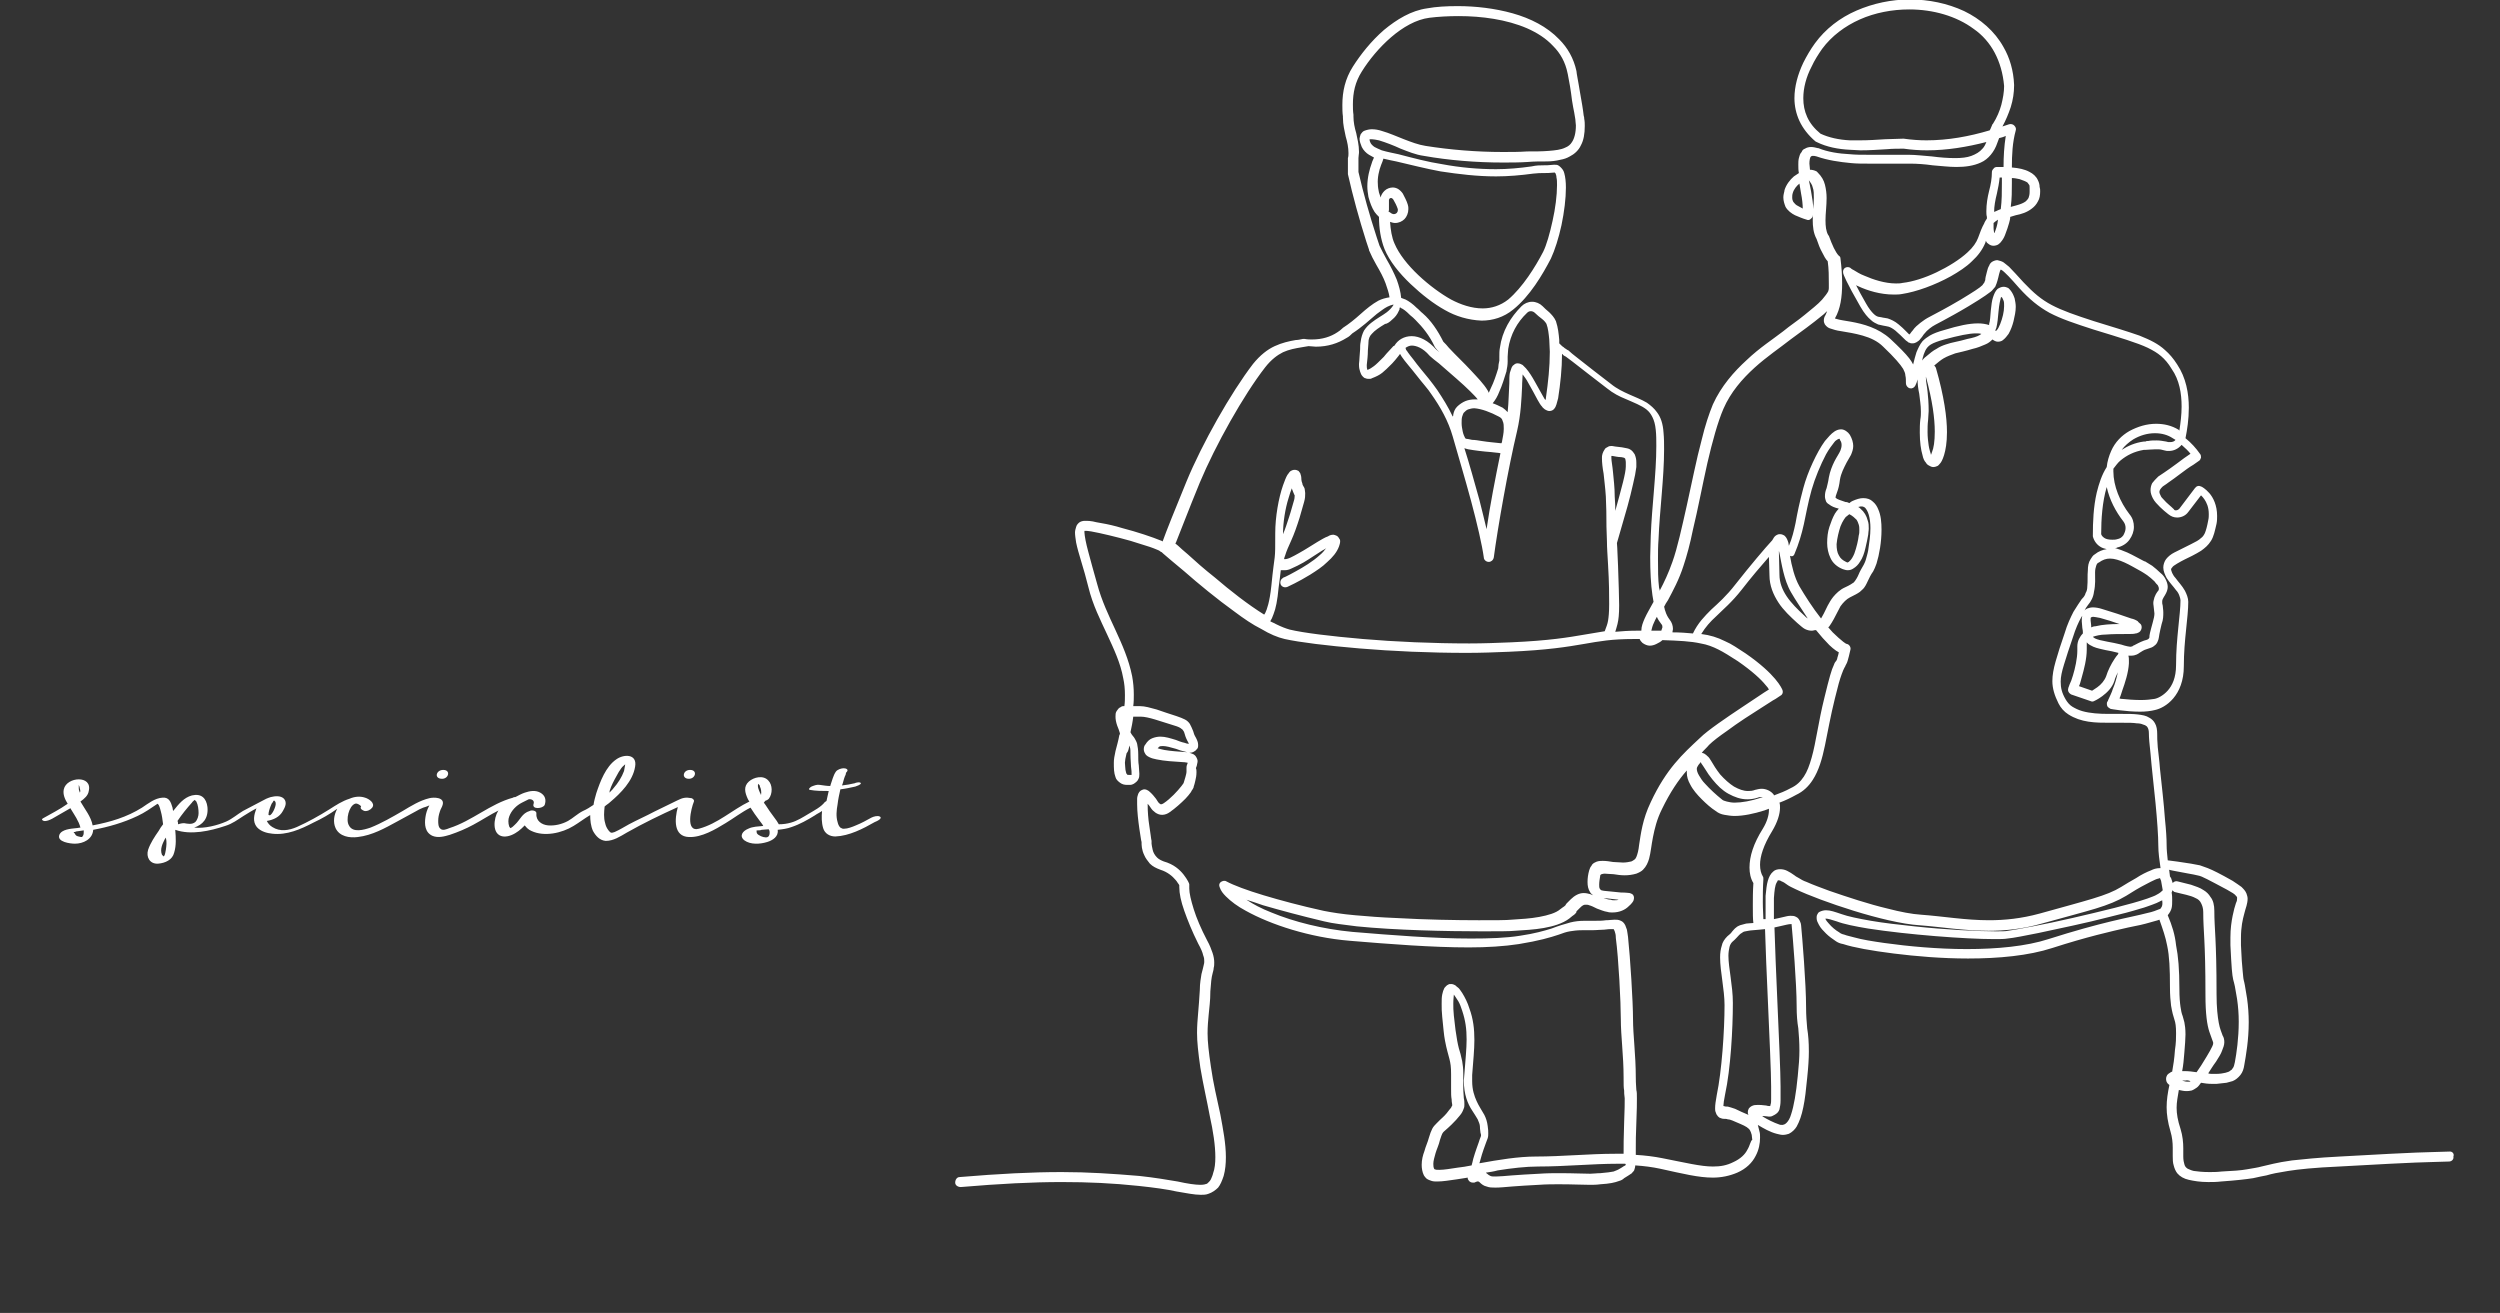 <?xml version="1.0" encoding="utf-8"?>
<!-- Generator: Adobe Illustrator 26.0.3, SVG Export Plug-In . SVG Version: 6.00 Build 0)  -->
<svg version="1.1" id="レイヤー_2" xmlns="http://www.w3.org/2000/svg" xmlns:xlink="http://www.w3.org/1999/xlink" x="0px"
	 y="0px" viewBox="0 0 450.7 236.7" style="enable-background:new 0 0 450.7 236.7;" xml:space="preserve">
<rect x="0" y="0" width="450.7" height="236.7" fill="#333333" stroke="none"/>
<style type="text/css">
	.st0{fill:#FFFFFF;}
</style>
<g>
	<g>
		<path class="st0" d="M124.2,140.4c1.2,0,1.6-1.6,0.2-1.6C123.1,138.8,122.8,140.4,124.2,140.4z M158.6,147.2
			c-0.4-0.2-1.1,0-1.5,0.2c-0.9,0.5-1.8,1-2.8,1.4c-0.7,0.3-1.5,0.6-2.1,0.6c-0.1,0-0.2,0-0.3,0c0.1,0-0.2-0.1,0,0h0
			c-0.2-0.1-0.2-0.1-0.4-0.2c-0.3-0.3-0.4-0.6-0.5-1c-0.3-1-0.2-2.1,0-3.2c0.1-0.9,0.3-1.8,0.5-2.7c0.9-0.1,1.8-0.3,2.7-0.5
			c0.2-0.1,1-0.3,1-0.6c-0.1-0.3-1-0.1-1.1,0c-0.8,0.2-1.5,0.3-2.3,0.4c0,0,0,0,0,0c0.2-0.5,0.3-1.1,0.5-1.6
			c0.1-0.2,0.2-0.4,0.2-0.6c0.1-0.2,0-0.1,0.2-0.3c0.3-0.4-0.2-0.6-0.6-0.6c-0.4,0-1.1,0.2-1.4,0.6c-0.5,0.7-0.7,1.7-1,2.5
			c0,0,0,0,0,0.1c-0.6,0-1.2-0.1-1.9-0.2c-0.5-0.1-1,0.1-1.5,0.3c-0.2,0.1-0.7,0.5-0.3,0.6c1.1,0.2,2.2,0.2,3.4,0.2
			c-0.1,0.6-0.3,1.2-0.4,1.8c-0.1,0.1-0.2,0.1-0.3,0.2c-0.7,0.9-1.9,1.5-2.9,2.1c-1,0.6-2.1,1.3-3.2,1.6c-0.7,0.2-1.4,0.3-2.2,0.3
			c-0.2-0.4-0.5-0.8-0.8-1.2c-0.6-0.8-1.1-1.5-1.6-2.3c-0.1-0.1-0.2-0.3-0.3-0.4c0.1-0.1,0.2-0.2,0.2-0.3c0.3-0.1,0.5-0.2,0.7-0.4
			c0.7-0.9,0.7-2.5-0.1-3.3c-0.9-1-2.6-0.6-3.5,0.2c-1,0.9-0.7,2-0.2,3.1c0.1,0.2,0.2,0.4,0.3,0.5c-3.1,1.5-5.7,4-9.1,4.9
			c-2.5,0.7-1.4-3.7-0.9-4.9c0.1-0.3-0.2-0.5-0.4-0.6c-1.1-0.2-1.6-0.1-2.6,0.4c-1.4,0.7-2.7,1.3-4.1,2c-1.5,0.8-3.1,1.5-4.6,2.3
			c-0.9,0.5-1.7,1-2.6,1.4c-0.6,0.2-0.7,0.2-1.1-0.3c-0.3-0.4-0.5-0.8-0.6-1.3c-0.3-1-0.2-2-0.1-3c0.3-0.3,0.7-0.5,1-0.8
			c1.9-1.6,4.1-3.8,4.5-6.4c0.4-2.3-2-2.3-3.4-1.3c-1.9,1.3-2.9,4-3.6,6.1c-0.2,0.7-0.4,1.4-0.5,2.1c-0.6,0.4-1.2,0.8-1.9,1.1
			c-1,0.5-1.8,1.3-2.7,1.8c-1.1,0.6-2.4,0.9-3.6,0.8c-1.1-0.1-2.2-0.8-2.1-2.1c0.1-0.6-0.9-0.7-1.2-0.5c-1.4,0.4-1.7,1.6-2.7,2.5
			c-0.2,0.2-0.5,0.5-0.8,0.6c-0.1-0.1-0.1-0.2-0.2-0.3c-0.2-0.6-0.2-1.3,0-1.8c0.4-1.1,1.3-2,2.3-2.5c0.4-0.2,0.8-0.4,1.2-0.6
			c0.5-0.1,1.1,0.2,0.9,0.8c-0.4,1.1,1.7,0.9,2,0.2c0.3-0.9,0.1-1.7-0.8-2.2c-0.9-0.5-1.9-0.3-2.8,0c-0.6,0.2-1.1,0.5-1.7,0.8
			c-0.2,0-0.3,0-0.4,0.1c-4.1,1.1-7.4,4.2-11.5,5.5c-0.5,0.2-1.2,0.5-1.6,0.1c-0.4-0.3-0.4-1-0.4-1.4c0-0.6,0.1-1.1,0.3-1.7
			c0.1-0.4,0.4-0.8,0.5-1.2c0.4-1.4-1.6-1.4-2.4-1.2c-1.7,0.4-3.3,1.4-4.8,2.3c-1.9,1.1-3.8,2.2-5.8,3c-1.2,0.4-3.2,1-3.9-0.4
			c-0.6-1,0-3.5,1.1-3.9c0.2-0.1,0.5,0,0.8,0.2c0.1,0.1,0.2,0.1,0.3,0.3l0,0c-0.3,0.4,0.3,0.7,0.6,0.8c0.5,0.1,1.1-0.2,1.4-0.6
			c0.6-0.8-0.6-1.6-1.3-1.8c-0.9-0.3-1.9-0.2-2.8,0.2c-1.3,0.4-2.5,1.2-3.6,1.9c-1.9,1.2-3.9,2.3-5.9,3.2c-1.4,0.6-3,0.9-4.4,0
			c-0.5-0.3-0.8-0.7-1-1.1c1.2-0.2,2.3-0.7,2.9-1.8c0.4-0.7,0.8-1.5,0.2-2.2c-0.6-0.6-1.6-0.5-2.4-0.3c-0.3,0.1-0.6,0.2-0.8,0.3
			c-0.1,0-0.1,0.1-0.2,0.1c-1.3,0.7-2.7,1.4-4,2.1c-1,0.6-1.9,1.4-3,1.9c-1.6,0.7-3.9,1.3-5.8,1.1c1.5-0.5,2.6-1.6,2.4-3.7
			c-0.2-1.6-1.1-2.5-2.8-2.1c-1.5,0.4-2.4,1.6-3.3,2.7c0,0-0.1,0.1-0.1,0.1c0-0.2-0.1-0.4-0.1-0.6c-0.3-1-0.6-1.9-1.8-1.8
			c-1.4,0.1-2.5,1-3.7,1.8c-2.7,1.7-5.7,2.6-8.9,3.2c-0.3-1.6-1.4-2.9-2.2-4.3c0.7-0.5,1.4-1.1,1.5-1.9c0.7-2.9-4-2.6-4.5-0.3
			c-0.2,0.9,0.2,1.8,0.7,2.6c-1.4,1-3,1.8-4.4,2.6c-0.4,0.2-0.2,0.4,0.1,0.5c0.5,0.1,1.1-0.2,1.5-0.4c1.1-0.6,2.2-1.3,3.3-1.9
			c0,0.1,0.1,0.1,0.1,0.2c0.6,1,1.4,2.1,1.7,3.3c-0.3,0-0.5,0.1-0.8,0.1c-0.9,0.1-2.6,0.2-3,1.2c-0.5,1.3,2,1.6,2.8,1.6
			c1.5,0,3.2-0.8,3.3-2.5c2.7-0.5,5.5-1.3,8-2.5c1.3-0.6,2.4-1.4,3.6-2.2l0.2,0.2c0.2,0.4,0.3,0.8,0.4,1.2c0.2,0.7,0.3,1.5,0.4,2.3
			c-0.3,0.4-0.6,0.8-0.8,1.2c-0.7,1-1.5,2.2-1.9,3.4c-0.4,1.3,0.3,2.6,1.8,2.5c1.3-0.1,2.6-0.7,2.9-2c0.4-1.3,0.3-2.7,0.2-4
			c0,0,0-0.1,0-0.1c2.8,1,6.3,0.2,9-0.7c1.3-0.4,2.2-1.1,3.3-1.8c0.8-0.5,1.6-1,2.4-1.4c0,0-0.1,0.1-0.1,0.1
			c-0.4,1.1-0.7,2.3,0.1,3.3c0.7,0.8,1.8,1.1,2.8,1.2c2.6,0.3,5.1-0.8,7.4-2c1.5-0.7,2.9-1.5,4.3-2.5c0,0,0,0,0,0
			c-0.6,1.1-0.8,2.4-0.3,3.5c0.7,1.5,2.5,1.8,4,1.6c2.6-0.3,4.9-1.6,7.1-2.8c1.1-0.6,2.2-1.2,3.3-1.8c0.5-0.3,0.9-0.5,1.4-0.7
			c0.3-0.1,0.7-0.2,1.1-0.4c0,0.1-0.1,0.2-0.1,0.2c-0.3,0.6-0.5,1.2-0.6,1.9c-0.2,1.3-0.1,2.8,1.3,3.4c1,0.4,2.1,0.1,3.1-0.2
			c1.5-0.5,2.9-1.1,4.2-1.8c1.5-0.8,3-1.8,4.6-2.6c0,0-0.1,0.1-0.1,0.1c-0.8,1.3-1.2,4.3,0.9,4.6c1,0.1,2-0.4,2.8-1
			c0.4-0.3,0.7-0.6,1.1-1c0.3,0.4,0.7,0.8,1.2,1c2.3,1.1,5.5,0.4,7.6-0.9c1-0.6,1.9-1.3,2.9-1.9c0.1,0,0.1-0.1,0.1-0.1
			c0,1,0.1,2,0.5,2.9c0.5,0.9,1.2,1.7,2.3,1.8c1.4,0,2.6-0.8,3.8-1.5c3-1.7,6.1-3.2,9.2-4.6c-0.6,2.2-0.8,5.3,2,5.4
			c2.3,0.1,4.8-1.4,6.6-2.5c1.5-0.9,2.9-2,4.5-2.8c0.5,0.8,1,1.5,1.6,2.3c0.2,0.3,0.5,0.6,0.7,1c-0.9,0.1-1.9,0.1-2.7,0.5
			c-1,0.4-1.7,1.3-0.7,2.1c1.1,0.8,2.8,0.7,4.1,0.3c1-0.3,2.1-1,1.9-2.2c0.9-0.1,1.7-0.2,2.5-0.5c1.5-0.5,2.9-1.3,4.2-2.1
			c0.4-0.3,0.9-0.5,1.3-0.8c-0.1,1-0.1,2.1,0.2,3.1c0.3,1,1.2,1.5,2.2,1.5c2.5-0.1,5-1.4,7.1-2.6C158.7,147.8,159,147.4,158.6,147.2
			z M112.8,137.6C112.9,137.5,112.8,137.5,112.8,137.6C112.8,137.6,112.8,137.6,112.8,137.6z M109.9,142.6c0.3-1,0.8-1.9,1.3-2.8
			c0.2-0.4,0.5-0.9,0.8-1.3c0.2-0.3,0.5-0.5,0.7-0.7c0,0.1,0,0.1,0,0.1c-0.1,0.4-0.1,0.7-0.2,1.1c-0.4,1.1-1.1,2.2-1.9,3.1
			c-0.2,0.3-0.5,0.5-0.7,0.8C109.9,142.7,109.9,142.7,109.9,142.6z M14.4,142.9c-0.1-0.3-0.2-0.5-0.2-0.8c0-0.2,0-0.4,0-0.6l0,0
			c0.1,0.2,0.2,0.5,0.2,0.7C14.5,142.5,14.5,142.7,14.4,142.9z M14.9,151C15,151,15.3,151,14.9,151L14.9,151z M15,150.6
			c-0.1,0.1-0.1,0.2-0.2,0.3c-0.1,0-0.1,0-0.2,0c-0.3-0.1-0.7-0.1-0.9-0.3c-0.2-0.2-0.2-0.4-0.4-0.5c0,0,0,0,0-0.1
			c0.1,0,0.3,0,0.4-0.1c0.5-0.1,0.9-0.1,1.4-0.2c0,0,0,0,0,0C15.1,150.1,15.1,150.4,15,150.6z M29.9,153.2c-0.1,0.4-0.1,0.8-0.3,1.1
			l-0.1,0.1c-0.1-0.1-0.2-0.2-0.3-0.3c-0.4-1,0.1-2,0.5-2.8c0.1-0.1,0.1-0.2,0.2-0.3C30.1,151.8,30,152.5,29.9,153.2z M33.2,148.4
			c-0.4,0-0.8,0.1-1.1,0.2c0-0.2,0-0.4-0.1-0.6c0.8-1.2,1.7-2.3,2.6-3.3c0.1-0.2,0.3-0.3,0.5-0.5l0.3,0.3c0.3,0.6,0.4,1.4,0.4,2.1
			c0,0.5-0.2,1.2-0.6,1.6C34.6,148.7,33.8,148.5,33.2,148.4z M48.4,146.9c0-0.5,0.2-1.1,0.4-1.6c0.1-0.3,0.2-0.5,0.4-0.7
			c0-0.1,0.1-0.2,0.2-0.3c0.1,0.1,0.3,0.2,0.3,0.5c0.1,0.5-0.6,2.1-1.1,2.2C48.6,146.9,48.5,147,48.4,146.9
			C48.4,146.9,48.4,146.9,48.4,146.9z M137.2,143.3c-0.1-0.1-0.1-0.3-0.2-0.4c-0.2-0.5-0.5-1.1-0.3-1.6c0.2,0.2,0.3,0.3,0.3,0.5
			C137.2,142.2,137.3,142.8,137.2,143.3z M138.4,150.9c-0.4,0.2-1.2-0.1-1.5-0.3c-0.2-0.1-0.5-0.3-0.5-0.6c0-0.1,0-0.2,0-0.3
			c0.1,0,0.2,0,0.2,0c0.2,0,0.5,0,0.7-0.1c0.4,0,0.9-0.1,1.3-0.1c0,0.1,0,0.1,0.1,0.2C138.8,150,138.8,150.7,138.4,150.9z
			 M151.9,149.4L151.9,149.4C151.9,149.4,151.9,149.4,151.9,149.4C151.9,149.4,151.9,149.4,151.9,149.4z M79.7,140.4
			c1.2,0,1.6-1.6,0.2-1.6C78.6,138.8,78.2,140.4,79.7,140.4z"/>
	</g>
	<g>
		<path class="st0" d="M207,134.1C207,134.1,207,134.1,207,134.1C207,134.1,207,134.1,207,134.1L207,134.1z M283.8,162
			C283.8,162,283.8,162,283.8,162C283.8,162,283.8,162,283.8,162L283.8,162z M207.6,142.8C207.6,142.8,207.6,142.8,207.6,142.8
			C207.6,142.8,207.6,142.8,207.6,142.8L207.6,142.8z M195.7,94C195.7,94,195.7,94,195.7,94C195.7,94,195.7,94,195.7,94L195.7,94z
			 M441.7,207.6c-5.8,0.2-3.8,0-19.9,0.9c-4,0.2-6.7,0.5-8.6,0.7c-2.9,0.4-4.1,0.8-5.5,1.1c-0.7,0.2-1.5,0.3-2.6,0.5
			c-1.1,0.2-2.5,0.3-4.6,0.4c-0.8,0.1-1.6,0.1-2.2,0.1c-1.2,0-2.1-0.1-2.8-0.2c-0.5-0.1-0.8-0.3-1.1-0.4c-0.3-0.2-0.5-0.4-0.6-0.8
			c-0.1-0.3-0.2-0.8-0.2-1.4c0-0.5,0-1,0-1.5c0-1-0.1-2.2-0.5-3.5c-0.5-1.5-0.7-2.7-0.7-3.8c0-1,0.2-2,0.4-3.2c0,0,0,0,0,0
			c0.5,0.1,0.9,0.2,1.3,0.2c0.3,0,0.6,0,1-0.1c0.3-0.1,0.6-0.3,0.9-0.5c0.3-0.2,0.5-0.5,0.8-0.9c0.6,0.1,1.2,0.2,2,0.2
			c0.2,0,0.5,0,0.8,0l0,0c0.6-0.1,1.2-0.1,1.8-0.2c0.4-0.1,0.8-0.2,1.1-0.3c0.5-0.2,1-0.6,1.4-1.1c0.4-0.5,0.6-1.1,0.7-1.8
			c0.3-1.7,0.8-4.5,0.8-7.7c0-1.4-0.1-2.9-0.3-4.3c-0.2-1.2-0.3-1.9-0.4-2.4c-0.1-0.4-0.1-0.6-0.2-0.9c-0.1-0.4-0.1-0.8-0.2-1.7
			c-0.1-0.9-0.2-2.3-0.3-4.6c0-0.5,0-0.9,0-1.3c0-2,0.3-3.3,0.6-4.4c0.1-0.5,0.3-1,0.4-1.4c0.1-0.4,0.2-0.8,0.2-1.3
			c0-0.3-0.1-0.6-0.2-0.9c-0.2-0.5-0.5-0.8-0.9-1.2c-0.4-0.3-1-0.7-1.6-1.1c-2.3-1.3-3.5-1.9-4.5-2.3c-0.5-0.2-0.9-0.3-1.4-0.5
			c-0.5-0.1-1-0.2-1.6-0.3c-1.8-0.3-3.4-0.5-4.2-0.6c-0.1-1-0.2-1.9-0.2-2.7c0-1.2-0.1-2.8-0.3-4.7c-0.2-2.9-0.6-6.2-0.9-9.1
			c-0.1-1.5-0.3-2.8-0.4-3.9c-0.1-1.1-0.1-1.9-0.1-2.4c0-0.7-0.1-1.4-0.4-1.9c-0.2-0.4-0.6-0.8-1-1c-0.6-0.4-1.3-0.5-2.1-0.6
			c-0.8-0.1-1.7-0.1-2.8-0.1c-0.8,0-1.7,0-2.5,0c-1.6,0-3.3-0.1-4.7-0.5c-0.7-0.2-1.3-0.5-1.8-0.8c-0.5-0.3-0.9-0.8-1.2-1.3
			c-0.7-1.2-0.9-2.1-0.9-3.2c0-0.9,0.2-1.8,0.6-3.1c0.4-1.3,0.9-2.9,1.6-4.9c0.5-1.6,1-2.7,1.5-3.6c0.1-0.1,0.1-0.2,0.2-0.3
			c-0.1,0.3-0.1,0.7-0.1,1c0,0.4,0.1,0.8,0.1,1.2c0.1,0.4,0.1,0.7,0.1,0.9c0,0,0,0.1,0,0.1c-0.3,0.3-0.5,0.6-0.7,1
			c-0.2,0.4-0.3,0.9-0.3,1.3c0,0.1,0,0.2,0,0.3l0,0c0,0.2,0,0.3,0,0.5c0,1.4-0.4,3.2-0.8,4.5c-0.2,0.7-0.4,1.2-0.6,1.6
			c-0.1,0.2-0.1,0.4-0.2,0.5l0,0.1l0,0c-0.1,0.2-0.1,0.5,0,0.7c0.1,0.2,0.3,0.4,0.5,0.5l3.5,1.2c0.2,0.1,0.4,0.1,0.6,0
			c0,0,0.7-0.3,1.5-0.9c0.8-0.6,1.8-1.5,2.2-2.8c0.1-0.5,0.4-1,0.6-1.5c-0.2,1-0.5,2.1-0.9,3c-0.2,0.7-0.5,1.2-0.7,1.7
			c-0.1,0.2-0.2,0.4-0.2,0.5l-0.1,0.1l0,0c-0.1,0.2-0.1,0.5,0,0.8c0.1,0.2,0.4,0.4,0.6,0.5c0,0,2.7,0.5,5.3,0.5c1,0,1.9-0.1,2.7-0.3
			c0.9-0.2,2.2-0.8,3.3-2.1c1.1-1.3,1.9-3.2,1.9-5.8c0-2.4,0.2-4.6,0.4-6.5c0.2-2,0.4-3.7,0.4-5.1c0-0.7-0.3-1.4-0.6-2
			c-0.5-0.9-1.2-1.6-1.7-2.3c-0.3-0.3-0.5-0.7-0.6-0.9c-0.1-0.3-0.2-0.5-0.2-0.6c0-0.1,0-0.2,0.2-0.4c0.1-0.2,0.4-0.4,0.9-0.7
			c1-0.6,1.9-1,2.7-1.4c0.6-0.3,1.1-0.6,1.6-0.9c0.7-0.5,1.3-1,1.8-1.8c0.5-0.8,0.7-1.8,1-3.1c0.1-0.5,0.1-1,0.1-1.4
			c0-1.9-0.7-3.3-1.4-4.1c-0.7-0.8-1.4-1.2-1.5-1.2c-0.4-0.2-0.8-0.1-1.1,0.3l-2.8,3.7c-0.2,0.2-0.4,0.3-0.6,0.3
			c-0.2,0-0.3,0-0.4-0.2c-0.6-0.6-1.3-1.1-1.8-1.7c-0.3-0.3-0.5-0.5-0.6-0.8c-0.1-0.2-0.2-0.4-0.2-0.6c0-0.1,0-0.2,0.1-0.4
			c0.1-0.2,0.3-0.4,0.5-0.6c0.1-0.1,0.5-0.3,1-0.7c0.6-0.4,1.4-1,2.2-1.6c0.8-0.6,1.6-1.2,2.3-1.6c0.6-0.4,1-0.7,1-0.7
			c0.2-0.1,0.3-0.3,0.4-0.6c0-0.2,0-0.5-0.2-0.7c-0.7-1-1.6-2-2.6-2.8c0.3-1.5,0.6-3.4,0.6-5.5c0-2.6-0.5-5.4-2.1-7.8
			c-0.7-1.1-1.4-1.9-2.2-2.6c-1.2-1.1-2.6-1.8-4.6-2.6c-2-0.7-4.6-1.5-8.2-2.6c-3.4-1.1-5.7-1.9-7.6-2.9c-1.9-1-3.3-2.2-5.1-4.1
			c-1.1-1.2-1.9-2.1-2.6-2.8c-0.4-0.3-0.7-0.6-1-0.8c-0.3-0.2-0.7-0.3-1.1-0.4c-0.3,0-0.6,0.1-0.8,0.2c-0.4,0.2-0.6,0.5-0.7,0.8
			c-0.2,0.3-0.3,0.7-0.4,1.1c-0.2,0.7-0.3,1.2-0.3,1.5c-0.1,0.2-0.1,0.3-0.2,0.5c-0.1,0.1-0.2,0.2-0.3,0.4c-0.5,0.5-1.6,1.2-3.9,2.6
			c-2.7,1.6-4.3,2.4-5.6,3.1c-0.6,0.3-1.2,0.7-1.7,1.1c-0.5,0.4-1,0.8-1.4,1.4c-0.3,0.3-0.4,0.6-0.6,0.7c-0.2-0.2-0.4-0.4-0.7-0.7
			c-0.3-0.3-0.7-0.7-1.2-1.1c-0.7-0.6-1.4-0.9-2-1.1c-0.4-0.1-0.8-0.1-1.1-0.2c-0.2,0-0.4-0.1-0.6-0.1c-0.3-0.1-0.5-0.2-0.9-0.6
			c-0.3-0.3-0.8-0.9-1.3-1.8c-0.8-1.4-1.4-2.5-1.8-3.3c0.1,0.1,0.2,0.1,0.4,0.2c1.7,0.8,4,1.5,6.4,1.5c0.5,0,1,0,1.5-0.1
			c2.6-0.4,5.9-1.6,8.8-3.2c1.4-0.8,2.8-1.7,3.8-2.7c1.1-1,1.9-2.1,2.4-3.3c0-0.1,0.1-0.2,0.1-0.4c0.1,0.2,0.2,0.4,0.4,0.5
			c0.2,0.2,0.6,0.4,0.9,0.4c0.1,0,0.1,0,0.2,0c0.2,0,0.5-0.1,0.7-0.2c0.3-0.2,0.5-0.4,0.7-0.7c0.3-0.4,0.5-0.8,0.7-1.4
			c0.2-0.5,0.4-1.1,0.6-1.8l0,0c0.1-0.4,0.2-0.7,0.2-1.1c0.3-0.1,0.7-0.2,1-0.3c1-0.2,2-0.5,2.9-1.2c0.4-0.3,0.8-0.7,1.1-1.3
			c0.3-0.5,0.4-1.1,0.4-1.8c0-0.3,0-0.5-0.1-0.8l0,0c0-0.4-0.1-0.8-0.3-1.2c-0.3-0.7-0.9-1.2-1.5-1.5c-0.9-0.5-2-0.7-3.1-0.8
			c0,0-0.1,0-0.1,0c0-2.3,0.1-4.5,0.7-6.7c0.1-0.3,0-0.6-0.3-0.9c-0.2-0.2-0.6-0.3-0.9-0.2c-0.4,0.1-0.8,0.3-1.2,0.4
			c0.6-1.1,1.1-2.3,1.5-3.5c0.4-1.3,0.6-2.6,0.6-3.9l0-0.1c-0.1-2.6-0.8-4.9-1.9-6.8c-1.6-2.9-4.2-5.1-7.1-6.5
			c-3-1.4-6.4-2.1-9.8-2.1c-3.3,0-6.6,0.7-9.6,2c-3,1.3-5.6,3.3-7.5,5.9c-0.8,1.1-1.5,2.3-2.1,3.5c-1,2.1-1.6,4.3-1.6,6.4
			c0,1.4,0.3,2.8,0.9,4.1c0.6,1.3,1.6,2.6,2.9,3.7l0.2,0.1c1.8,0.9,3.9,1.3,6,1.4c0.6,0,1.3,0.1,1.9,0.1c1.6,0,3.1-0.1,4.7-0.2
			c1.1-0.1,2.1-0.1,3.1-0.1c1.4,0.2,2.8,0.3,4.2,0.3c3.6,0,7.2-0.6,10.7-1.5c-0.2,0.5-0.4,0.9-0.7,1.2c-0.5,0.6-1.2,1-2,1.3
			c-0.8,0.3-1.8,0.4-2.9,0.4c-1.3,0-2.7-0.1-4.2-0.3c-1.4-0.1-2.9-0.3-4.3-0.3c-0.4,0-0.8,0-1.2,0c-0.4,0-0.9,0-1.3,0
			c-0.6,0-1.2,0-1.8,0c-1.1,0-2.1,0-3.2,0c-1,0-2,0-3-0.1c-2-0.1-4-0.4-5.7-1.1l-0.1,0c-0.4-0.1-0.8-0.2-1.2-0.2
			c-0.4,0-0.8,0.1-1.1,0.3c-0.3,0.1-0.5,0.3-0.6,0.6c-0.3,0.3-0.4,0.7-0.5,1.1c-0.1,0.4-0.1,0.8-0.1,1.2c0,0.5,0,1,0.1,1.5
			c-0.3,0.2-0.6,0.4-0.9,0.6c-0.7,0.6-1.4,1.5-1.7,2.5l0,0.1c-0.1,0.4-0.2,0.8-0.2,1.2c0,0.6,0.2,1.2,0.4,1.7
			c0.4,0.7,1.1,1.2,1.7,1.5c0.7,0.3,1.4,0.6,2.1,0.8c0.2,0.1,0.5,0.1,0.7-0.1s0.4-0.3,0.4-0.6c0.1-0.4,0.1-0.7,0.1-1.1
			c0-1-0.2-2.1-0.4-3.3c-0.1-0.7-0.3-1.4-0.4-2c0.3,0.4,0.6,0.8,0.7,1.3c0.2,0.5,0.2,1.2,0.2,1.9c0,1.2-0.2,2.6-0.2,4
			c0,1.1,0.1,2.3,0.7,3.4c0.3,0.9,0.6,1.7,1,2.4c0.3,0.6,0.6,1.2,1,1.6c0.2,1.4,0.2,2.8,0.2,4c0,0.2,0,0.4,0,0.6c0,0.1,0,0.1,0,0.2
			c0,0.1,0,0.3-0.1,0.6c-0.2,0.4-0.6,0.9-1.1,1.5c-0.8,0.9-2,1.8-3.2,2.8c-1.2,1-2.6,1.9-3.8,2.9c-1.8,1.4-4.3,3-6.6,5.2
			c-2.3,2.1-4.6,4.7-6.1,8c-0.7,1.7-1.4,3.8-2,6.3c-1,3.7-1.8,7.9-2.7,11.9c-0.9,4-1.7,7.7-2.6,10.2c-0.7,2-1.5,3.7-2.3,5.2
			c0-0.2,0-0.3-0.1-0.5c-0.2-1.6-0.2-3.3-0.2-5.1c0-1.2,0-2.5,0.1-3.7c0.2-5.2,1-11,1-16.2c0-1,0-2-0.1-3c-0.1-1.6-0.5-2.8-1.2-3.7
			c-0.5-0.7-1.1-1.2-1.8-1.7c-1-0.6-2.1-1-3.2-1.5c-1.1-0.5-2.2-1-3.3-1.9c-2.1-1.6-4.4-3.4-6.3-4.9c-0.5-0.4-0.9-0.7-1.2-1
			l-0.1-0.1c-0.2-0.1-0.4-0.2-0.5-0.3c-0.2-0.1-0.3-0.2-0.4-0.3c-0.2-0.1-0.4-0.3-0.8-0.7c0-0.2,0-0.4,0-0.6
			c-0.1-1.1-0.2-2.2-0.6-3.4c-0.3-0.7-0.8-1.2-1.2-1.6c-0.5-0.4-0.9-0.8-1.2-1.1c-0.5-0.5-1.2-0.8-1.9-0.8c-0.7,0-1.4,0.3-1.9,0.8
			c-2,2-3.5,4.5-3.9,7.5l0,0c-0.1,0.5-0.1,1-0.1,1.6c0,0.2,0,0.5,0,0.7c-0.1,0.4-0.2,1-0.2,1.4c-0.4,1.3-0.8,2.5-1.3,3.5
			c-0.1,0.3-0.3,0.6-0.4,0.9c-0.1-0.1-0.1-0.3-0.2-0.4c-0.7-1.2-1.9-2.4-3.1-3.7c-1.2-1.3-2.6-2.6-3.9-4c-0.3-0.4-0.7-0.8-1-1.1
			c-1-2-2.2-3.8-3.7-5.1c-0.4-0.3-0.7-0.7-1.1-1c-0.7-0.7-1.4-1.2-2-1.5c-0.3-0.1-0.5-0.2-0.8-0.3c-0.1-1.1-0.4-2.2-0.8-3.3
			c-0.5-1.2-1.1-2.4-1.8-3.6c-0.2-0.4-0.5-0.9-0.7-1.3c-0.2-0.4-0.4-0.8-0.6-1.2c-0.2-0.5-0.3-1-0.5-1.5c-1.3-4-2.4-7.9-3.3-11.8
			c0-0.1,0-0.2,0-0.3c0-0.3,0-0.5,0-0.8c0-0.3,0-0.7,0-1c0-0.1,0-0.3,0-0.4c0-0.4,0.1-0.7,0.1-1.1c0-1.3-0.3-2.4-0.5-3.4
			c-0.3-1-0.5-2-0.5-3c0-0.1,0-0.2,0-0.2l0-0.1c-0.1-0.7-0.1-1.3-0.1-1.9c0-2.1,0.4-4,1.6-5.9c1.3-2.1,3.2-4.4,5.3-6.2
			c2.1-1.8,4.5-3.2,6.9-3.5c1.6-0.2,3.4-0.3,5.3-0.3c4.1,0,8.6,0.6,12.3,2.2c1.8,0.8,3.4,1.8,4.7,3.2c1.3,1.3,2.2,2.9,2.6,4.9
			c0,0.1,0.1,0.3,0.1,0.5c0.2,0.9,0.5,2.7,0.7,4.4c0.1,0.8,0.3,1.6,0.4,2.2c0.1,0.6,0.2,1.1,0.2,1.2c0,0.4,0.1,0.8,0.1,1.1
			c0,1.4-0.3,2.4-0.7,3c-0.3,0.5-0.7,0.8-1.2,1c-0.8,0.4-1.8,0.5-3,0.6c-1.2,0.1-2.5,0.1-3.9,0.1c-1.4,0.1-2.9,0.1-4.4,0.1
			c-4.7,0-9.5-0.4-13.9-1.1c-1.3-0.2-2.6-0.7-3.9-1.2c-1.3-0.5-2.6-1.1-4-1.5c-0.6-0.2-1.2-0.3-1.8-0.3c-0.4,0-0.9,0.1-1.4,0.3
			c-0.2,0.1-0.4,0.3-0.6,0.6c-0.1,0.3-0.2,0.6-0.2,0.8c0,0.5,0.2,1,0.4,1.5c0.3,0.6,0.8,1.1,1.3,1.4c0.3,0.2,0.6,0.3,0.9,0.5
			c-0.1,0.3-0.3,0.6-0.4,1c-0.4,1.1-0.8,2.6-0.8,4.2c0,0.6,0.1,1.3,0.2,1.9c0.3,1.1,0.6,1.9,1.1,2.7c0.2,0.3,0.5,0.6,0.8,0.9
			c0,2,0.3,4,1,5.8c0.9,2.2,2.7,4.4,4.7,6.3c2,1.9,4.2,3.6,6.2,4.7c1.9,1.1,4.2,1.8,6.6,1.9c2,0,4-0.6,5.7-2c3-2.4,5.3-6.3,6.8-9.2
			c0.7-1.5,1.4-3.7,1.9-6c0.5-2.4,0.8-4.8,0.8-6.8c0-1-0.1-1.9-0.3-2.6c-0.1-0.4-0.3-0.7-0.6-1c-0.1-0.1-0.3-0.3-0.5-0.4
			c-0.2-0.1-0.4-0.1-0.6-0.1c0,0-0.1,0-0.2,0l0,0c-0.9,0.1-1.4,0.1-1.9,0.1c-0.6,0-1.2,0-2.1,0.2c-2.1,0.3-4.3,0.5-6.4,0.5
			c-3.2,0-6.5-0.3-9.7-0.9c-2.6-0.4-5.2-1.1-7.9-1.8c-0.9-0.2-2-0.4-3-0.7c-0.5-0.2-0.9-0.4-1.3-0.6c-0.3-0.2-0.6-0.5-0.7-0.7
			c-0.2-0.4-0.2-0.6-0.2-0.7c0,0,0,0,0.1,0c0.1,0,0.2,0,0.3,0c0.3,0,0.8,0.1,1.3,0.2c1.3,0.4,2.6,0.9,3.9,1.5
			c1.3,0.5,2.7,1.1,4.2,1.3c4.5,0.8,9.5,1.2,14.2,1.2c1.5,0,3,0,4.5-0.1c1.1-0.1,2.3-0.1,3.4-0.1c0.9,0,1.7-0.1,2.5-0.3
			c0.6-0.1,1.2-0.3,1.7-0.6c0.8-0.4,1.6-1.1,2-2c0.5-0.9,0.7-2.1,0.7-3.5c0-0.4,0-0.8-0.1-1.3c0-0.1,0-0.3-0.1-0.6
			c-0.1-1-0.4-2.7-0.7-4.4c-0.1-0.8-0.3-1.6-0.4-2.3c-0.1-0.6-0.2-1.1-0.2-1.3c-0.5-2.3-1.6-4.2-3.1-5.7c-2.2-2.3-5.2-3.8-8.4-4.7
			c-3.2-0.9-6.7-1.3-9.9-1.3c-2,0-3.9,0.1-5.5,0.4c-2.9,0.4-5.5,2-7.8,3.9c-2.3,2-4.2,4.4-5.6,6.6c-1.4,2.2-1.9,4.5-1.9,6.9
			c0,0.7,0,1.4,0.1,2.1c0,0.1,0,0.2,0,0.2c0,1.3,0.3,2.4,0.5,3.4c0.3,1,0.5,2,0.5,3c0,0.3,0,0.6-0.1,0.9l0,0.1c0,0.1,0,0.3,0,0.4
			c0,0.3,0,0.6,0,1l0,0.1c0,0.2,0,0.5,0,0.7c0,0.1,0,0.3,0,0.4c0,0.1,0,0.2,0,0.2c0.9,4,2,8,3.3,12.1c0.2,0.5,0.3,1,0.5,1.5l0,0.1
			c0.2,0.4,0.4,0.9,0.6,1.3c0.2,0.4,0.5,0.9,0.7,1.3l0,0c0.7,1.2,1.3,2.3,1.7,3.4c0.3,0.9,0.6,1.7,0.7,2.5c-0.7,0.1-1.4,0.3-2,0.6
			c-1.1,0.6-2.2,1.5-3.2,2.4c-1,0.9-2.1,1.8-3.2,2.5l-0.1,0.1c-0.3,0.3-0.6,0.5-0.9,0.7c-1.2,0.8-2.7,1.3-4.6,1.3
			c-0.4,0-0.8,0-1.3-0.1c-0.1,0-0.2,0-0.3,0c-0.5,0.1-0.9,0.2-1.3,0.2c-1.2,0.2-2.5,0.5-3.8,1.1c-1.3,0.6-2.6,1.6-3.9,3.2
			c-4,5.2-9.2,14.4-12,21.2c-2.1,5.1-3.7,9.1-4.3,10.8c-0.1,0-0.1-0.1-0.2-0.1c-1.7-0.7-4.4-1.6-7.1-2.3c-1.3-0.4-2.6-0.7-3.8-0.9
			c-0.6-0.1-1.1-0.2-1.5-0.3c-0.5-0.1-0.8-0.1-1.2-0.1c-0.1,0-0.2,0-0.4,0c-0.2,0-0.5,0.1-0.7,0.2c-0.3,0.2-0.6,0.5-0.7,0.9
			c-0.1,0.3-0.2,0.7-0.2,1c0,0.5,0.1,1.1,0.2,1.8c0.4,2,1.4,4.7,2.2,8c0.8,3.3,2.2,6,3.4,8.6c1.2,2.6,2.4,5.1,2.9,7.9
			c0.2,0.9,0.3,1.9,0.3,3c0,0.7,0,1.3-0.1,2c-0.1,0-0.1,0-0.2,0c-0.2,0-0.4,0.1-0.5,0.2c-0.3,0.1-0.5,0.4-0.7,0.7
			c-0.2,0.3-0.2,0.6-0.2,1c0,0.5,0.1,1,0.3,1.6c0.2,0.5,0.4,1,0.5,1.4c0,0.1,0,0.2-0.1,0.3c-0.2,1.1-0.5,2.1-0.7,2.9
			c-0.2,0.9-0.3,1.5-0.3,2.1c0,1,0,1.8,0.3,2.6c0.1,0.4,0.4,0.7,0.8,1c0.4,0.3,0.8,0.4,1.3,0.4c0.2,0,0.3,0,0.5,0l0,0
			c0.3,0,0.5-0.1,0.7-0.2c0.3-0.2,0.7-0.5,0.8-0.8c0.2-0.3,0.2-0.7,0.2-1c0-0.5-0.1-1-0.1-1.5c-0.1-0.6-0.1-1.2-0.1-2
			c0-0.8-0.1-1.4-0.2-1.9c-0.1-0.4-0.3-0.7-0.4-0.9c-0.2-0.4-0.5-0.6-0.7-1c0-0.1-0.1-0.1-0.1-0.2c0.2-0.9,0.4-1.9,0.5-2.8
			c0.2,0,0.4,0,0.6,0c0.2,0,0.3,0,0.5,0l0,0c0.1,0,0.2,0,0.3,0c0.6,0,1.5,0.2,2.5,0.5c1,0.3,2.2,0.7,3.5,1.1
			c0.7,0.2,1.1,0.4,1.3,0.6c0.2,0.1,0.2,0.2,0.3,0.3c0.1,0.1,0.2,0.3,0.3,0.7c0.1,0.4,0.3,0.9,0.7,1.6c0,0,0,0,0,0.1
			c-0.2,0-0.5-0.1-0.8-0.2c-0.5-0.1-1-0.3-1.5-0.5c-1-0.3-1.9-0.6-2.8-0.6c-0.5,0-1,0.1-1.5,0.3c-0.5,0.2-0.9,0.6-1.2,1.1
			c-0.2,0.2-0.3,0.5-0.3,0.9c0,0.4,0.2,0.7,0.4,1c0.2,0.2,0.4,0.3,0.6,0.4c0.4,0.2,0.8,0.3,1.3,0.4c1.4,0.3,3.2,0.4,4.8,0.5
			c0.4,0,0.6,0.1,0.8,0.1c0,0,0,0.1,0,0.1c-0.1,0.2-0.2,0.5-0.2,0.8c0,0.1,0,0.3,0,0.4l0,0c0,0.1,0,0.2,0,0.3c0,0.3-0.1,0.6-0.2,1
			c-0.1,0.3-0.2,0.7-0.3,1l0,0c0,0.1-0.2,0.3-0.4,0.6c-0.7,0.9-2,2.3-3.2,3.1l0,0c-0.3,0.2-0.5,0.2-0.5,0.2c0,0-0.1,0-0.2-0.1
			c-0.2-0.1-0.4-0.4-0.7-0.9c-0.3-0.4-0.7-0.9-1.3-1.4c-0.2-0.1-0.4-0.3-0.8-0.3c-0.2,0-0.4,0.1-0.6,0.2c-0.3,0.2-0.4,0.4-0.5,0.6
			c-0.1,0.3-0.2,0.6-0.2,0.9c0,0.3,0,0.6,0,1c0,1.3,0.2,3,0.4,4.4c0.2,1.2,0.3,2.1,0.4,2.4c0,0,0,0.1,0,0.1c0,0.4,0,1.3,0.5,2.3
			c0.2,0.5,0.6,1,1,1.5c0.5,0.5,1.1,0.8,1.9,1.1c1.3,0.4,2.2,1.2,2.7,1.8c0.3,0.3,0.4,0.6,0.6,0.8c0,0.1,0.1,0.1,0.1,0.2
			c0,0.1,0,0.2,0,0.3c0,1.2,0.3,2.6,0.9,4.3c0.6,1.7,1.4,3.7,2.5,5.9c0.5,0.9,0.8,1.6,0.9,2.1c0.2,0.5,0.2,0.8,0.2,1.1
			c0,0.2,0,0.4-0.1,0.7c-0.1,0.4-0.2,0.9-0.4,1.6c-0.1,0.7-0.3,1.6-0.3,2.9c-0.1,1.7-0.2,2.9-0.3,4.1c-0.1,1.2-0.2,2.3-0.2,3.6
			c0,1.6,0.2,3.5,0.6,6.3c0.5,3,1.2,6,1.7,8.7c0.6,2.7,1,5.3,1,7.4c0,1.1-0.1,2.1-0.4,2.9c-0.1,0.5-0.3,0.8-0.4,1.1
			c-0.2,0.4-0.5,0.6-0.7,0.8c-0.3,0.1-0.6,0.2-1.2,0.2c-0.9,0-2.3-0.2-4.1-0.6c-1.8-0.3-4.1-0.7-6.9-1c-4.8-0.4-9.2-0.7-14-0.7
			c-5.4,0-11.2,0.3-18.4,0.9c-0.5,0-0.8,0.5-0.8,1c0,0.5,0.5,0.8,1,0.8l0,0c7.1-0.6,12.9-0.9,18.2-0.9c4.8,0,9.2,0.2,13.9,0.7
			c2.8,0.3,5,0.6,6.8,1c1.8,0.3,3.2,0.6,4.4,0.6c0.5,0,0.9,0,1.4-0.2c0.6-0.2,1.2-0.6,1.7-1.1c0.4-0.5,0.7-1.2,1-2.1
			c0.3-1.1,0.4-2.2,0.4-3.4c0-2.4-0.5-5-1-7.7c-0.6-2.8-1.3-5.7-1.7-8.6c-0.4-2.7-0.6-4.5-0.6-6c0-1.3,0.1-2.3,0.2-3.4
			c0.1-1.2,0.3-2.4,0.3-4.2c0.1-1.5,0.2-2.5,0.4-3.2c0.1-0.4,0.2-0.7,0.2-1c0.1-0.3,0.1-0.7,0.1-1c0-0.5-0.1-1.1-0.3-1.7
			c-0.2-0.6-0.5-1.4-1-2.3c-1.1-2.1-1.9-4-2.4-5.6c-0.5-1.6-0.8-2.9-0.8-3.7c0-0.2,0-0.3,0-0.4c0-0.1,0-0.3,0-0.4
			c0-0.1-0.3-0.8-1-1.7c-0.7-0.9-1.8-1.9-3.6-2.4c-0.5-0.2-0.9-0.4-1.2-0.7c-0.4-0.4-0.7-0.9-0.8-1.4c-0.1-0.5-0.2-0.9-0.2-1.1
			l0-0.1l0,0h0c0-0.1,0-0.1,0-0.2c0,0,0-0.1,0-0.2c-0.1-0.4-0.2-1.5-0.4-2.7c-0.2-1.2-0.3-2.7-0.3-3.7c0-0.1,0-0.2,0-0.3
			c0.2,0.2,0.4,0.5,0.6,0.8c0.2,0.3,0.4,0.5,0.8,0.8c0.3,0.2,0.7,0.4,1.2,0.4c0.5,0,1-0.2,1.4-0.5l0,0c1-0.7,2-1.6,2.8-2.4
			c0.4-0.4,0.7-0.8,1-1.2c0.1-0.2,0.2-0.4,0.3-0.5c0.1-0.2,0.2-0.3,0.2-0.5c0.1-0.3,0.2-0.6,0.3-1.1c0.1-0.4,0.2-0.9,0.2-1.5
			c0-0.2,0-0.5-0.1-0.7c0,0,0-0.1,0.1-0.3c0-0.1,0.1-0.2,0.1-0.4c0-0.1,0.1-0.3,0.1-0.6c0-0.2-0.1-0.5-0.3-0.8
			c-0.1-0.2-0.3-0.3-0.4-0.4c-0.2-0.1-0.5-0.2-0.8-0.3c-0.1,0-0.3-0.1-0.5-0.1c0.2,0,0.4,0.1,0.5,0.1c0.3,0,0.6,0,1-0.3
			c0.2-0.1,0.3-0.3,0.5-0.5c0.1-0.2,0.1-0.4,0.1-0.6c0-0.5-0.2-0.9-0.4-1.3c-0.3-0.5-0.4-0.8-0.5-1.2c-0.1-0.2-0.2-0.5-0.3-0.7
			c-0.1-0.2-0.2-0.4-0.3-0.6c-0.2-0.3-0.5-0.6-0.9-0.8c-0.4-0.2-0.9-0.4-1.5-0.6c-1.2-0.4-2.5-0.8-3.6-1.2c-1.1-0.3-2.1-0.6-3-0.6
			c-0.2,0-0.4,0-0.6,0l0,0c-0.1,0-0.1,0-0.2,0c-0.1,0-0.3,0-0.4,0c0.1-0.7,0.1-1.4,0.1-2.1c0-1.1-0.1-2.2-0.3-3.3
			c-0.6-3-1.8-5.7-3-8.3c-1.2-2.6-2.5-5.3-3.3-8.3c-0.6-2.2-1.2-4.2-1.6-5.8c-0.2-0.8-0.4-1.5-0.5-2.1c-0.1-0.6-0.2-1.1-0.2-1.4
			c0-0.1,0-0.2,0-0.3l0,0c0,0,0.1,0,0.1,0c0.2,0,0.6,0,1.1,0.1c1.7,0.3,4.6,1,7.1,1.7c1.3,0.4,2.5,0.8,3.5,1.1
			c0.5,0.2,0.9,0.3,1.3,0.5c0.3,0.1,0.6,0.3,0.7,0.4c0.1,0,0.2,0.1,0.4,0.3c0.7,0.6,2.1,1.8,3.8,3.2c2.5,2.2,5.9,5,9.1,7.3
			c1.6,1.2,3.2,2.3,4.8,3.1c1.5,0.9,2.9,1.5,4.2,1.8c2.7,0.6,7.6,1.2,13.5,1.7c5.9,0.5,12.7,0.8,19.3,0.8c2.6,0,5.2-0.1,7.6-0.2
			c7-0.3,10.6-0.9,13.5-1.4c2.9-0.5,5-0.9,9.1-0.9c0.3,0,0.7,0,1,0c0.1,0.3,0.3,0.5,0.5,0.7c0.4,0.3,0.9,0.5,1.3,0.5
			c0.4,0,0.8-0.1,1.2-0.3c0.4-0.2,0.8-0.4,1.1-0.7c3,0.1,5.1,0.2,6.9,0.6c1.2,0.2,2.2,0.6,3.2,1.1c1,0.5,2.1,1.2,3.5,2.1
			c2.6,1.8,4.2,3.3,5,4.3c0.3,0.3,0.5,0.6,0.6,0.8c-1,0.6-2.7,1.8-4.7,3.1c-1.5,1-3,2-4.4,3c-1.4,1-2.6,1.9-3.4,2.7
			c-3,2.8-6,5.5-8.8,11.5c-1.5,3.1-1.8,5.8-2.1,7.7c-0.1,1-0.3,1.7-0.5,2.2c-0.1,0.2-0.2,0.4-0.4,0.5c-0.1,0.1-0.3,0.2-0.5,0.3
			c-0.4,0.1-1,0.2-1.5,0.2c-0.6,0-1.2-0.1-1.8-0.1c-0.6-0.1-1.2-0.2-1.8-0.2c-0.5,0-1,0-1.5,0.3c-0.2,0.1-0.5,0.3-0.6,0.6
			c-0.2,0.2-0.3,0.5-0.4,0.8c-0.2,0.7-0.3,1.4-0.3,2.1c0,0.7,0.1,1.3,0.5,1.9c0.1,0.2,0.3,0.3,0.5,0.5c-0.2-0.1-0.3-0.1-0.5-0.2
			c-0.4-0.1-0.7-0.2-1.2-0.2c-0.4,0-0.8,0.1-1.2,0.3c-0.4,0.2-0.8,0.5-1.1,0.8c-0.4,0.4-0.6,0.6-0.8,0.8c-0.1,0.1-0.1,0.2-0.2,0.3
			c0,0,0,0.1-0.1,0.1c0,0,0,0-0.1,0.1c-0.2,0.1-0.4,0.3-0.7,0.5c-0.8,0.7-2.2,1.1-3.8,1.4c-1.6,0.3-3.4,0.4-5,0.5
			c-0.8,0.1-3,0.1-5.9,0.1c-4.1,0-9.6-0.1-14.9-0.4c-2.6-0.1-5.2-0.3-7.4-0.5c-2.3-0.2-4.2-0.5-5.7-0.8c-4.1-0.9-7.8-1.9-10.8-2.8
			c-3-0.9-5.4-1.8-6.7-2.5c-0.3-0.2-0.7-0.1-1,0.1c-0.3,0.2-0.4,0.6-0.2,1c0.2,0.6,0.6,1.1,1.1,1.6c0.9,0.9,2.1,1.8,3.6,2.6
			c4.5,2.5,11.5,4.8,18.7,5.4c7.2,0.6,14.9,1.2,21.5,1.2c3.3,0,6.4-0.2,9-0.6c3.7-0.6,5.7-1.2,7.2-1.7c0.8-0.3,1.4-0.5,2-0.6
			c0.6-0.1,1.3-0.2,2.2-0.2c0.3,0,0.5,0,0.8,0h0c0.3,0,0.6,0,0.9,0c0.9,0,1.7-0.1,2.3-0.1c0.6-0.1,1.1-0.1,1.4-0.1
			c0.2,0,0.3,0,0.3,0l0,0c0,0,0.1,0.1,0.2,0.4c0.1,0.3,0.2,0.6,0.2,1.2c0.5,3.7,0.9,11.6,0.9,14.6c0,3.1,0.5,6.6,0.5,10.5
			c0,1.3,0,1.9,0.1,2.4c0,0.4,0,0.7,0.1,1.4c0,0.8,0,2-0.1,4.3c-0.1,2.7-0.1,4.5-0.1,5.7c-0.5,0-1,0-1.5,0c-4.7,0-9.6,0.5-14.3,0.5
			c-3.2,0-6.8,0.6-10.1,1.2c0,0-0.1,0-0.1,0c0-0.1,0.1-0.2,0.1-0.3c0.5-1.9,0.9-2.8,1.1-3.4c0.1-0.3,0.2-0.5,0.3-0.8
			c0.1-0.3,0.1-0.6,0.1-0.9c0-0.3,0-0.7-0.1-1.3c-0.1-0.8-0.3-1.4-0.6-2c-0.5-0.9-1-1.6-1.4-2.5c-0.4-0.9-0.8-2-0.8-3.6
			c0-0.3,0-0.7,0-1.1c0.2-2.6,0.4-4.6,0.4-6.3c0-2-0.2-3.8-0.9-5.7c-0.3-1-0.8-2-1.3-2.8c-0.3-0.4-0.5-0.8-0.8-1
			c-0.2-0.1-0.3-0.3-0.5-0.4c-0.2-0.1-0.4-0.2-0.7-0.2c-0.2,0-0.4,0-0.5,0.1c-0.3,0.1-0.5,0.4-0.7,0.6c-0.2,0.4-0.3,0.7-0.4,1.2
			c-0.1,0.5-0.1,1-0.1,1.7c0,0.7,0,1.4,0.1,2.3c0.2,1.9,0.3,3.3,0.5,4.3c0.3,1.6,0.6,2.5,0.8,3.3c0.2,0.8,0.3,1.4,0.3,2.8
			c0,0.3,0,0.7,0,1.2c0,0.5,0,1,0,1.4c0,0.8,0,1.4,0.1,1.9c0,0.5,0.1,0.8,0.1,0.9c0,0.1,0,0.2,0,0.2c0,0.1-0.1,0.1-0.2,0.4
			c-0.2,0.2-0.4,0.5-0.8,1c-0.5,0.6-0.9,0.9-1.2,1.2c-0.2,0.2-0.4,0.4-0.6,0.6c-0.3,0.3-0.6,0.6-0.8,1c-0.2,0.4-0.4,0.9-0.6,1.6
			c-0.2,0.8-0.6,1.6-0.8,2.4c-0.3,0.8-0.5,1.6-0.5,2.5c0,0.6,0.1,1.3,0.4,1.9c0.1,0.2,0.3,0.4,0.5,0.6c0.3,0.2,0.6,0.3,0.9,0.4
			c0.3,0.1,0.7,0.1,1,0.1c1,0,2.2-0.2,3.6-0.4c0.6-0.1,1.3-0.2,1.9-0.3c0,0,0,0.1,0,0.1c0,0.1,0,0.2,0.1,0.3
			c0.1,0.2,0.2,0.3,0.4,0.4c0.2,0.1,0.4,0.1,0.5,0.1c0.2,0,0.3,0,0.4-0.1c0.1,0,0.2-0.1,0.3-0.1c0.1,0,0.1,0,0.1,0l0.1,0
			c0,0,0.1,0,0.2,0.1c0.4,0.4,0.8,0.7,1.3,0.8c0.5,0.2,1,0.2,1.6,0.2c0.8,0,1.8-0.1,3-0.2c1.3-0.1,2.8-0.2,4.8-0.3
			c1.4-0.1,2.6-0.1,3.6-0.1c2.7,0,4,0.1,5.6,0.1c0.6,0,1.2,0,1.9-0.1c1.7-0.1,2.6-0.3,3.4-0.6c0.4-0.1,0.7-0.3,0.9-0.5
			c0.3-0.2,0.5-0.3,0.8-0.5c0.2-0.1,0.4-0.3,0.6-0.4c0.1-0.2,0.3-0.3,0.4-0.5c0.1-0.3,0.2-0.6,0.2-0.9c1.6,0.1,3.1,0.3,4.5,0.6
			c4.1,0.9,6.9,1.6,9.5,1.6c1.5,0,3-0.3,4.4-0.9c1.6-0.7,2.7-1.8,3.3-3c0.6-1.1,0.8-2.3,0.8-3.3c0-0.4,0-0.8-0.1-1.1
			c-0.1-0.4-0.2-0.8-0.3-1.2c1,0.6,2.2,1.3,3.4,1.6l0,0c0.4,0.1,0.8,0.2,1.1,0.2c0.4,0,0.8-0.1,1.1-0.2c0.6-0.3,1.1-0.8,1.4-1.3
			c0.5-0.9,0.9-2,1.2-3.5c0.3-1.4,0.5-3.2,0.7-5.3c0.2-1.9,0.3-3.5,0.3-4.7c0-1.7-0.1-3-0.3-4.2c-0.1-1.2-0.2-2.3-0.2-3.8
			c0-4.3-0.7-12.7-0.9-14.8c0-0.2-0.1-0.5-0.2-0.7c-0.1-0.3-0.4-0.7-0.7-0.8c-0.3-0.2-0.7-0.2-1-0.2c-0.4,0-0.8,0.1-1.2,0.2
			c-0.5,0.1-1.2,0.3-1.8,0.4c0-1,0-1.8,0-2.5c0-0.6,0-1,0-1.3c0.1-1.4,0.2-2.3,0.5-2.8c0.1-0.2,0.2-0.3,0.2-0.4c0,0,0,0,0.1,0
			c0.1,0,0.3,0,0.6,0.2c0.3,0.1,0.6,0.3,1,0.6c0.4,0.3,0.9,0.5,1.5,0.8c2.3,1.1,6.3,2.6,10.5,3.9c4.2,1.3,8.7,2.4,11.8,2.6
			c4,0.3,8,1,12.5,1c2.9,0,6.1-0.3,9.6-1.3c4.3-1.2,7.4-2,9.7-2.7c2.3-0.7,4-1.4,5.5-2.3c1.1-0.7,2.4-1.5,3.6-2.1
			c0.6-0.3,1.1-0.6,1.6-0.8c0.4-0.2,0.7-0.2,0.9-0.3c0.1,0.2,0.1,0.3,0.2,0.5c0.1,0.6,0.2,1.2,0.3,1.7c-0.2,0.2-0.5,0.5-1.1,0.8
			c-0.3,0.2-0.9,0.4-1.7,0.7c-2.9,1-8.3,2.3-13.5,3.5c-2.6,0.6-5,1.1-7.1,1.5c-2.1,0.4-3.7,0.7-4.5,0.8c-0.4,0.1-1.2,0.1-2.2,0.1
			c-3.3,0-9.1-0.3-14.7-0.9c-2.8-0.3-5.5-0.6-7.8-1c-2.3-0.4-4.2-0.8-5.3-1.2c-1.2-0.4-2-0.7-2.8-0.7c-0.4,0-0.8,0.1-1.2,0.3
			c-0.2,0.1-0.3,0.3-0.4,0.5c-0.1,0.2-0.1,0.4-0.1,0.6c0,0.5,0.2,0.8,0.4,1.2c0.3,0.6,0.8,1.1,1.3,1.6c0.5,0.5,1.2,1,1.8,1.4
			c0.3,0.2,0.7,0.4,1.3,0.5c1.8,0.6,5.1,1.2,9.1,1.7c4,0.5,8.7,0.9,13.4,0.9c5.5,0,10.9-0.5,15.2-1.9c6.2-2,10.6-3,13.7-3.7
			c1.6-0.3,2.9-0.6,3.9-0.9c0.6-0.2,1.2-0.3,1.7-0.5c0.6,1.7,1.1,3.1,1.4,4.7c0.4,1.9,0.5,4.1,0.5,7.5c0,1.4,0.1,2.5,0.2,3.3
			c0.2,1.2,0.4,1.9,0.6,2.5c0.2,0.6,0.3,1.2,0.3,2.5c0,0.8,0,1.7-0.2,3c-0.1,1.5-0.3,2.8-0.5,3.9c-0.1,0-0.3,0.1-0.4,0.2
			c-0.2,0.1-0.3,0.2-0.5,0.4c-0.1,0.2-0.2,0.4-0.2,0.7c0,0.3,0.1,0.6,0.2,0.7c0.1,0.2,0.3,0.3,0.4,0.4c-0.3,1.4-0.5,2.7-0.5,4
			c0,1.3,0.2,2.7,0.7,4.4c0.3,1,0.4,2,0.4,2.9c0,0.5,0,1,0,1.5c0,0.6,0,1.2,0.2,1.8c0.1,0.4,0.3,0.9,0.6,1.3c0.5,0.6,1.2,1,2.1,1.2
			c0.9,0.2,2,0.4,3.5,0.4c0.7,0,1.5,0,2.3-0.1c2.8-0.2,4.5-0.4,5.8-0.6c1-0.2,1.7-0.4,2.4-0.5c1-0.3,2-0.5,3.9-0.8
			c1.9-0.3,4.7-0.6,9.2-0.8c16.1-0.9,14-0.7,19.8-0.9c0.5,0,0.9-0.4,0.8-0.9C442.5,208,442.1,207.6,441.7,207.6z M362.7,33
			c0-0.3,0-0.6,0-0.9c0.5,0,0.9,0.1,1.4,0.2c0.6,0.2,1.1,0.4,1.4,0.6c0.1,0.1,0.2,0.3,0.3,0.4c0.1,0.1,0.1,0.3,0.1,0.6l0,0.1
			c0,0.2,0,0.4,0,0.6c0,0.5-0.1,0.8-0.2,1.1c-0.1,0.2-0.3,0.4-0.5,0.6c-0.4,0.3-0.9,0.5-1.6,0.7c-0.3,0.1-0.7,0.2-1.1,0.3
			C362.7,35.8,362.7,34.4,362.7,33z M323.9,37c-0.3-0.2-0.4-0.4-0.6-0.6c-0.1-0.2-0.2-0.4-0.2-0.8c0-0.2,0-0.5,0.1-0.8
			c0.2-0.7,0.7-1.3,1.2-1.7c0,0,0,0,0,0c0.1,0.6,0.2,1.2,0.3,1.8c0.2,1,0.3,2,0.3,2.7C324.7,37.4,324.2,37.2,323.9,37z M250.4,37.9
			c0-0.6,0-1.2,0-1.8c0-0.2,0.1-0.2,0.1-0.3c0.1-0.1,0.2-0.1,0.3-0.1c0.1,0,0.1,0,0.2,0.1c0.1,0,0.1,0.1,0.2,0.2
			c0.3,0.5,0.6,1.1,0.8,1.7c0,0.1,0,0.2,0,0.2c0,0.2-0.1,0.4-0.2,0.5c-0.1,0.1-0.3,0.2-0.5,0.2c-0.1,0-0.2,0-0.4-0.1
			c-0.2-0.1-0.4-0.3-0.6-0.4C250.4,38,250.4,37.9,250.4,37.9z M249,29.7c0.2-0.4,0.3-0.8,0.4-1.1c0,0,0,0,0,0
			c0.9,0.2,1.7,0.4,2.3,0.5c2.6,0.6,5.3,1.3,8,1.8c3.3,0.5,6.6,0.9,10,0.9c2.2,0,4.5-0.2,6.7-0.5c0.9-0.1,1.3-0.1,1.9-0.1
			c0.5,0,1.1,0,2-0.1c0,0,0,0.1,0.1,0.1c0.1,0.2,0.2,0.5,0.2,0.8c0.1,0.4,0.1,0.8,0.1,1.4c0,1.8-0.3,4.2-0.8,6.4
			c-0.5,2.3-1.1,4.4-1.7,5.6c-1.4,2.7-3.7,6.4-6.3,8.6c-1.4,1.1-3,1.6-4.6,1.6c-2,0-4-0.7-5.7-1.6c-1.8-1-4-2.6-5.9-4.4
			c-1.9-1.8-3.5-3.8-4.3-5.7c-0.5-1.1-0.7-2.5-0.8-3.9c0.3,0.1,0.6,0.2,0.9,0.2c0.7,0,1.3-0.3,1.7-0.7c0.4-0.4,0.7-1.1,0.7-1.8
			c0-0.3,0-0.5-0.1-0.8c-0.2-0.7-0.6-1.4-0.9-2c-0.2-0.3-0.5-0.6-0.8-0.8c-0.3-0.2-0.7-0.3-1-0.3c-0.5,0-1.1,0.2-1.5,0.6
			c-0.3,0.3-0.6,0.7-0.7,1.2c-0.1-0.3-0.2-0.6-0.3-0.9c-0.1-0.5-0.2-1-0.2-1.5C248.3,32.1,248.6,30.7,249,29.7z M213.9,135.6
			c-1.4-0.1-2.9-0.2-4-0.4c-0.5-0.1-0.9-0.2-1.2-0.3c0.1-0.1,0.2-0.2,0.3-0.3c0.2-0.1,0.4-0.1,0.7-0.1c0.5,0,1.3,0.2,2.3,0.5
			c0.5,0.2,1.1,0.4,1.6,0.5c0.3,0.1,0.5,0.1,0.8,0.2C214.2,135.6,214,135.6,213.9,135.6z M203.6,134.4c0,0.1,0.1,0.2,0.1,0.3
			c0.1,0.3,0.1,0.7,0.1,1.3c0,0.9,0.1,1.6,0.1,2.2c0.1,0.6,0.1,1.1,0.1,1.3c0,0.1,0,0.2,0,0.2c0,0-0.1,0-0.2,0c-0.1,0-0.2,0-0.3,0
			c-0.2,0-0.3,0-0.3-0.1c0,0,0,0-0.1-0.1c-0.1-0.1-0.1-0.4-0.2-0.7c0-0.3-0.1-0.8-0.1-1.3c0-0.3,0.1-0.9,0.3-1.7
			C203.4,135.5,203.5,135,203.6,134.4z M267,204.7c0,0.2-0.2,0.5-0.4,1.2c-0.2,0.6-0.6,1.6-1,3c-0.1,0.5-0.2,0.8-0.3,1.2
			c-0.9,0.2-1.7,0.3-2.5,0.4c-1.3,0.2-2.5,0.4-3.3,0.4c-0.4,0-0.7,0-0.8-0.1l-0.1,0c-0.2-0.3-0.2-0.7-0.2-1c0-0.5,0.2-1.2,0.4-1.9
			c0.2-0.7,0.6-1.5,0.8-2.4c0.2-0.6,0.3-0.9,0.4-1.1c0.1-0.2,0.2-0.3,0.3-0.4c0.3-0.3,1-0.8,2.2-2.1c0.5-0.6,0.9-1,1.1-1.4
			c0.1-0.2,0.2-0.4,0.3-0.7c0.1-0.2,0.1-0.5,0.1-0.7c0-0.3,0-0.7-0.1-1.1c0-0.4-0.1-1-0.1-1.8c0-0.4,0-0.8,0-1.3c0-0.5,0-0.9,0-1.3
			c0-1-0.1-1.7-0.2-2.3c-0.1-0.5-0.2-0.9-0.3-1.3c-0.2-0.6-0.4-1.3-0.6-2.4c-0.2-1.1-0.4-2.5-0.6-4.5c-0.1-0.9-0.1-1.6-0.1-2.2
			c0-0.8,0.1-1.3,0.1-1.6c0,0,0,0,0,0c0.2,0.3,0.5,0.7,0.8,1.2c0.3,0.5,0.5,1.1,0.7,1.7c0.6,1.8,0.8,3.3,0.8,5.2
			c0,1.6-0.2,3.6-0.4,6.2c0,0.4-0.1,0.8-0.1,1.2c0,2.5,0.7,4.2,1.5,5.4c0.4,0.6,0.7,1.1,1,1.6c0.2,0.5,0.4,0.9,0.4,1.3
			c0,0.5,0.1,0.9,0.1,1.1C267,204.5,267,204.6,267,204.7z M293.1,210l-0.1,0.1c0,0-0.1,0.1-0.2,0.1c-0.3,0.2-0.6,0.4-0.8,0.5
			c-0.3,0.2-0.6,0.3-1.1,0.5c-0.5,0.1-1.2,0.2-2.4,0.3c-0.7,0-1.2,0.1-1.8,0.1c-1.5,0-2.8-0.1-5.6-0.1c-1,0-2.2,0-3.6,0.1
			c-2,0.1-3.6,0.2-4.9,0.3c-1.3,0.1-2.2,0.2-2.9,0.2c-0.5,0-0.8,0-1-0.1c-0.2-0.1-0.4-0.2-0.6-0.4c-0.1-0.1-0.2-0.1-0.2-0.2
			c0.7-0.1,1.4-0.2,2.1-0.4c2.5-0.4,5.1-0.7,7.3-0.7c4.9,0,9.8-0.5,14.3-0.5c0.5,0,0.9,0,1.4,0C293.1,209.9,293.1,210,293.1,210z
			 M381.8,118c-0.2,0.2-0.4,0.5-0.6,0.8c-0.6,0.9-1.2,2.1-1.5,3.1c-0.3,0.8-0.9,1.5-1.6,2c-0.3,0.2-0.6,0.4-0.9,0.6c0,0,0,0-0.1,0
			l-2.3-0.8c0.2-0.4,0.3-0.9,0.5-1.6c0.4-1.4,0.9-3.3,0.9-5c0-0.2,0-0.4,0-0.7l0,0l0-0.2c0-0.1,0-0.3,0-0.4c0.3,0.4,0.8,0.6,1.2,0.8
			c0.7,0.3,1.4,0.4,2.2,0.6c0.7,0.1,1.5,0.3,2.3,0.5C381.9,117.9,381.8,118,381.8,118z M376.4,109.1c0.6-0.7,1-1.5,1.1-2.4
			c0.3-1.3,0.2-2.5,0.2-3.5c0-0.5,0.1-0.9,0.2-1.2c0.1-0.3,0.2-0.5,0.5-0.6l0,0c0.7-0.5,1.3-0.7,2-0.7c0.8,0,1.7,0.3,2.6,0.7
			c0.9,0.4,1.9,1,3,1.6c0.3,0.2,0.7,0.4,1.1,0.7c0.4,0.3,0.9,0.7,1.3,1.1c0.2,0.3,0.4,0.5,0.6,0.7c0.1,0.2,0.2,0.4,0.2,0.6
			c0,0.2,0,0.3-0.2,0.5l0,0c-0.3,0.4-0.5,0.8-0.6,1.1c-0.1,0.4-0.2,0.7-0.2,1c0,0.4,0.1,0.7,0.1,1c0,0.3,0.1,0.6,0.1,0.9
			c0,0.4-0.1,0.9-0.3,1.6c-0.2,0.8-0.4,1.4-0.5,1.9c-0.1,0.4-0.1,0.6-0.1,0.8c0,0.1-0.1,0.2-0.1,0.2c0,0,0,0-0.1,0.1
			c-0.1,0.1-0.4,0.2-0.8,0.3c-0.8,0.3-1.3,0.6-1.7,0.8c-0.2,0.1-0.3,0.1-0.3,0.2c-0.1,0-0.2,0-0.3,0.1c-0.3,0-0.9-0.1-1.8-0.4
			c-0.9-0.2-1.7-0.4-2.4-0.5c-1.1-0.2-1.9-0.4-2.3-0.6c-0.2-0.1-0.3-0.2-0.4-0.3c0.6-0.2,1.4-0.4,2.3-0.4c1.2-0.1,2.6-0.1,4-0.1
			c0.6,0,1.1,0,1.4-0.1c0.2,0,0.4-0.1,0.6-0.2c0.1-0.1,0.2-0.1,0.3-0.3c0.1-0.1,0.2-0.4,0.2-0.6c0-0.3-0.1-0.5-0.2-0.6
			c-0.2-0.2-0.4-0.3-0.5-0.5c-0.3-0.2-0.7-0.4-1.2-0.5c-1.4-0.5-3.5-1.2-5.2-1.7l0,0c-0.6-0.2-1.2-0.3-1.7-0.3c-0.4,0-0.7,0.1-1,0.2
			c-0.2,0.1-0.4,0.2-0.5,0.4C376,109.6,376.2,109.4,376.4,109.1L376.4,109.1z M379.4,97c-0.3-0.2-0.5-0.4-0.6-0.7
			c0-2.7,0.2-5.8,1-8.5c0.5,2.3,1.6,4.4,3,6.2c0.3,0.4,0.4,0.8,0.4,1.2c0,0.5-0.2,0.9-0.4,1.3c-0.3,0.4-0.6,0.6-1.1,0.7
			c-0.3,0.1-0.6,0.1-0.9,0.1C380.2,97.3,379.7,97.2,379.4,97z M377,113.1c0-0.1,0-0.2,0-0.3c0-0.3-0.1-0.7-0.1-0.9
			c0-0.2,0-0.3,0-0.4c0-0.2,0.1-0.2,0.1-0.2c0,0,0.1-0.1,0.4-0.1c0.2,0,0.6,0.1,1.2,0.2l0,0c1.1,0.3,2.4,0.7,3.5,1.1
			c-1.6,0-3.1,0.1-4.3,0.4C377.5,112.9,377.2,113,377,113.1z M394.9,81.8c-0.6,0.4-1.6,1.1-2.5,1.8c-1.6,1.2-3.3,2.3-3.3,2.3L389,86
			c-0.4,0.4-0.7,0.7-1,1.1c-0.2,0.4-0.3,0.8-0.3,1.3c0,0.5,0.2,1,0.4,1.4c0.3,0.6,0.8,1.1,1.3,1.6c0.5,0.5,1,0.9,1.5,1.3
			c0.5,0.4,1,0.6,1.6,0.6c0.7,0,1.5-0.3,2-1l2.3-3c0.2,0.2,0.4,0.4,0.6,0.7c0.4,0.6,0.8,1.4,0.8,2.7c0,0.3,0,0.7-0.1,1.1
			c-0.2,1.1-0.4,1.8-0.6,2.3c-0.2,0.4-0.4,0.7-0.7,0.9c-0.4,0.4-1,0.7-1.8,1.1c-0.8,0.4-1.8,0.9-3,1.5c-0.6,0.3-1.1,0.7-1.5,1.2
			c-0.3,0.4-0.5,1-0.5,1.5c0,0.7,0.3,1.3,0.6,1.9c0.5,0.8,1.2,1.5,1.7,2.2c0.3,0.3,0.5,0.7,0.6,1c0.1,0.3,0.2,0.6,0.2,0.8
			c0,1.3-0.2,3-0.4,5c-0.2,2-0.4,4.2-0.4,6.7c0,2.3-0.7,3.7-1.5,4.6c-0.8,0.9-1.8,1.4-2.4,1.5c-0.6,0.1-1.5,0.2-2.4,0.2
			c-1.2,0-2.5-0.1-3.4-0.2c-0.2,0-0.3,0-0.5-0.1c0.2-0.4,0.3-0.8,0.5-1.4c0.5-1.4,1.1-3.2,1.2-4.9c0-0.2,0-0.3,0-0.5
			c0-0.3,0-0.6-0.1-0.9c0,0,0,0,0,0c0.2,0,0.4,0,0.6,0c0.3,0,0.7-0.1,0.9-0.2c0.2-0.1,0.4-0.2,0.5-0.3c0.5-0.3,0.7-0.5,1.4-0.7
			c0.6-0.2,1-0.3,1.3-0.6c0.3-0.2,0.5-0.5,0.6-0.8c0.2-0.4,0.2-0.8,0.3-1.3c0.1-0.5,0.2-1,0.4-1.8c0.3-0.8,0.3-1.5,0.3-2.1
			c0-0.5-0.1-0.9-0.1-1.2c-0.1-0.3-0.1-0.5-0.1-0.7c0-0.1,0-0.3,0.1-0.5c0.1-0.2,0.2-0.4,0.4-0.7l0,0c0.3-0.5,0.5-1,0.5-1.5
			c0-0.5-0.2-1-0.4-1.4c-0.2-0.4-0.5-0.8-0.9-1.1c-0.5-0.5-1-0.9-1.5-1.3c-0.5-0.3-1-0.6-1.3-0.8l-0.1,0c-1-0.5-2-1.1-3.1-1.6
			c-0.7-0.3-1.5-0.6-2.2-0.8c0.1,0,0.3,0,0.4-0.1c0.9-0.2,1.7-0.7,2.2-1.4c0.5-0.7,0.8-1.5,0.8-2.3c0-0.8-0.2-1.6-0.8-2.3
			c-1.7-2.2-2.9-5.1-2.9-7.7c0-0.2,0-0.3,0-0.5c0.4-0.5,0.8-1.1,1.3-1.5c1.1-0.9,2.4-1.6,4.2-1.9c0.1,0,0.2,0,0.3,0
			c0.4,0,1.1-0.1,1.8-0.1c0.5,0,0.9,0,1.2,0.1l0,0c0.1,0,0.3,0.1,0.4,0.1l0,0c0.3,0.1,0.5,0.1,0.8,0.1c0.9,0,1.7-0.4,2.3-1.1
			C394,80.8,394.5,81.3,394.9,81.8z M390.9,79.7c-0.1,0-0.3-0.1-0.4-0.1l0,0c-0.6-0.1-1.1-0.2-1.7-0.2c-0.5,0-1.1,0-1.5,0.1
			c-0.2,0-0.4,0-0.5,0.1c-0.1,0-0.1,0-0.2,0l0,0l0,0v0l-0.1,0c-1.6,0.2-2.9,0.8-4,1.5c0.5-0.7,1.3-1.4,2.1-1.9
			c1.2-0.7,2.5-1.1,3.9-1.1c1.2,0,2.3,0.3,3.2,0.9c0.2,0.1,0.3,0.2,0.5,0.3c-0.2,0.3-0.6,0.4-0.9,0.4
			C391.1,79.7,391,79.7,390.9,79.7L390.9,79.7z M359.6,41.9c0,0,0,0.1-0.1,0.1c0-0.2-0.1-0.5-0.1-0.9c0-0.3,0-0.6,0-0.9c0,0,0,0,0,0
			c0.2-0.2,0.5-0.4,0.8-0.6C360.1,40.6,359.8,41.4,359.6,41.9z M360.7,37.7c-0.2,0.1-0.3,0.1-0.5,0.2c-0.2,0.1-0.4,0.2-0.7,0.3
			c0-1,0.2-2.1,0.5-3.3c0.2-0.9,0.4-1.9,0.5-2.9c0.1,0,0.3,0,0.4,0c0,0.3,0,0.7,0,1C360.9,34.6,360.9,36.1,360.7,37.7z M347.3,25.3
			c-1.3,0-2.7-0.1-4.1-0.3l-0.1,0c-1,0-2.1,0.1-3.2,0.1c-1.5,0.1-3.1,0.2-4.6,0.2c-0.6,0-1.2,0-1.8,0c-2-0.1-3.8-0.5-5.3-1.2
			c-1.1-0.9-1.9-1.9-2.4-3c-0.5-1.1-0.7-2.2-0.7-3.4c0-1.8,0.5-3.8,1.5-5.7c0.5-1.1,1.2-2.2,1.9-3.2c1.7-2.3,4.1-4.1,6.8-5.3
			c2.7-1.2,5.8-1.8,8.9-1.8c4.3,0,8.5,1.2,11.6,3.5c1.6,1.1,2.9,2.6,3.8,4.3c0.9,1.7,1.5,3.7,1.7,6c0,1.1-0.2,2.2-0.5,3.4
			c-0.3,1.1-0.8,2.3-1.5,3.4l-0.1,0.1c-0.2,0.4-0.3,0.8-0.5,1.1C355,24.6,351.2,25.3,347.3,25.3z M270.3,70.6
			c0.5-1.1,0.9-2.4,1.3-3.7l0-0.1c0.1-0.4,0.2-1.1,0.2-1.6l0-0.1c0-0.3,0-0.5,0-0.8c0-0.5,0.1-1,0.1-1.4c0.4-2.6,1.6-4.8,3.4-6.5
			c0.2-0.2,0.4-0.3,0.7-0.3c0.2,0,0.5,0.1,0.7,0.3c0.4,0.4,0.9,0.8,1.3,1.1c0.4,0.3,0.7,0.7,0.8,0.9c0.3,0.8,0.4,1.8,0.5,2.8
			c0,0.7,0.1,1.5,0.1,2.2c0,2.8-0.3,5.5-0.7,8.3c0,0.1,0,0.3-0.1,0.4c-0.2-0.2-0.3-0.5-0.5-0.8c-0.4-0.7-0.9-1.6-1.4-2.5
			c-0.5-0.9-1-1.7-1.6-2.4c-0.2-0.2-0.4-0.4-0.6-0.6c-0.2-0.1-0.5-0.3-0.9-0.3c-0.3,0-0.5,0.1-0.7,0.3c-0.2,0.1-0.3,0.3-0.4,0.5
			c-0.1,0.3-0.2,0.6-0.3,0.9c-0.1,0.5-0.1,1.1-0.1,1.9c-0.1,1.4-0.1,3.3-0.3,5.2c-0.3-0.3-0.6-0.6-0.9-0.8c-0.6-0.3-1.2-0.6-1.8-0.8
			C269.6,72.1,270,71.4,270.3,70.6z M270.2,75.1c0.4,0.2,0.6,0.4,0.7,0.8c0.2,0.4,0.2,0.9,0.2,1.4c0,0.8-0.2,1.6-0.3,2.2
			c0,0.2-0.1,0.3-0.1,0.4c-0.1,0-0.2,0-0.2,0c-0.8-0.1-2.2-0.2-3.4-0.4c-0.6-0.1-1.2-0.2-1.7-0.2c-0.5-0.1-0.9-0.2-1.1-0.2
			c0,0-0.1,0-0.2-0.2c-0.1-0.2-0.3-0.6-0.4-1.1c-0.1-0.5-0.2-1-0.2-1.5c0-0.4,0-0.9,0.1-1.2c0.1-0.3,0.2-0.6,0.3-0.7l-0.6-0.6
			l0.6,0.6c0.3-0.3,0.5-0.5,0.8-0.6c0.3-0.1,0.7-0.2,1.1-0.2C267.1,73.7,268.7,74.3,270.2,75.1z M270.5,81.7
			c-0.9,4.4-1.9,9.5-2.5,13.7c-0.4-1.6-0.8-3.4-1.3-5.3c-0.9-3.2-1.8-6.5-2.7-9.3c0.2,0.1,0.4,0.1,0.7,0.2c1.1,0.2,2.7,0.4,4.1,0.5
			C269.4,81.6,270,81.6,270.5,81.7z M265,70.5c0.6,0.6,1.1,1.1,1.4,1.5c-0.2,0-0.4,0-0.5,0c-0.6,0-1.2,0.1-1.7,0.3
			c-0.5,0.2-1.1,0.6-1.5,1h0c0,0,0,0,0,0c0,0,0,0,0,0c-0.4,0.4-0.6,0.9-0.7,1.4c0,0.1,0,0.3-0.1,0.4c-0.8-1.7-1.8-3.3-2.8-4.8
			c-0.4-0.6-0.9-1.2-1.5-2c-0.9-1.1-2-2.4-2.8-3.5c-0.4-0.5-0.8-1-1-1.3c-0.1-0.2-0.2-0.3-0.3-0.4l0,0c0-0.1-0.1-0.2-0.1-0.4
			c0.3-0.2,0.7-0.4,1.1-0.4c0.8,0,2,0.4,3.2,1.8l0.1,0.1c0.2,0.2,0.5,0.4,0.7,0.6c0.3,0.2,0.6,0.5,0.9,0.7
			C261.8,67.6,263.7,69.2,265,70.5z M251,57.6c0.5-0.4,0.9-0.9,1.2-1.6l0.1-0.2c0-0.1,0-0.3,0.1-0.4c0,0,0.1,0,0.1,0.1
			c0.5,0.2,1,0.6,1.6,1.2l0.1,0.1c0.4,0.3,0.7,0.6,1,0.9c1.3,1.3,2.5,2.8,3.4,4.7c0,0.1,0.1,0.1,0.1,0.2c0.2,0.3,0.5,0.6,0.8,0.9
			c-0.2-0.2-0.4-0.3-0.6-0.5c-1.4-1.6-3-2.4-4.4-2.4c-1.4,0-2.5,0.7-3.1,1.7c0,0-0.1,0.1-0.2,0.1c-0.3,0.3-0.8,0.9-1.2,1.3
			c-0.2,0.2-0.4,0.5-0.5,0.6c-0.2,0.2-0.3,0.3-0.3,0.3c-0.6,0.6-1.1,1.1-1.5,1.4c-0.4,0.3-0.7,0.5-1.2,0.7c0,0,0,0,0-0.1
			c-0.1-0.2-0.1-0.5-0.1-0.8c0.1-0.9,0.2-1.7,0.2-2.6c0-0.4,0.1-0.9,0.1-1.3l0-0.1c0-0.7,0.2-1.2,0.6-1.6c0.5-0.6,1.4-1.2,2.4-1.8
			C250,58.4,250.5,58.1,251,57.6z M290.8,85.2c-0.1-1.2-0.3-2.1-0.3-2.6c0-0.2,0-0.3,0-0.4c0,0,0,0,0,0c0.1,0,0.1,0,0.2,0l0,0
			c0.6,0.1,1,0.2,1.4,0.2c0.3,0,0.5,0.1,0.6,0.1c0.1,0,0.2,0.1,0.2,0.1c0,0,0,0,0.1,0.1c0,0.1,0.1,0.3,0.1,0.7c0,0.2,0,0.4,0,0.7
			c0,0.6-0.2,1.6-0.5,2.8c-0.4,1.6-0.9,3.4-1.4,5.2c0-0.6,0-1.4-0.1-2.6C291.1,87.8,290.9,86.4,290.8,85.2z M296.5,111.5
			c-0.3,0.7-0.6,1.4-0.6,2.2c-0.3,0-0.5,0-0.8,0c-1.5,0-2.8,0.1-3.9,0.2c0.1-0.4,0.3-0.9,0.4-1.4c0.2-0.8,0.3-1.8,0.3-3.4
			c0-1.6-0.1-3.8-0.2-7.1c-0.1-1.7-0.1-3-0.2-4.1c0.4-1.3,1.1-3.9,1.9-6.6c0.4-1.4,0.7-2.7,1-4c0.3-1.2,0.5-2.3,0.6-3.1l0,0
			c0-0.3,0-0.6,0-0.8c0-0.6-0.1-1-0.3-1.5c-0.2-0.3-0.4-0.6-0.7-0.8c-0.4-0.3-0.9-0.3-1.3-0.4c-0.4-0.1-0.9-0.1-1.5-0.2l0,0
			c-0.2,0-0.4-0.1-0.6-0.1c-0.3,0-0.5,0-0.8,0.2c-0.2,0.1-0.4,0.2-0.5,0.4c-0.2,0.3-0.3,0.5-0.4,0.8c-0.1,0.3-0.1,0.5-0.1,0.8
			c0,0.8,0.1,1.7,0.3,2.8c0.1,1.1,0.3,2.5,0.4,4.1c0.1,2.4,0.1,3.2,0.1,4c0,0.8,0,1.7,0.1,4.1c0,1.1,0.1,2.4,0.2,4.2
			c0.2,3.3,0.2,5.5,0.2,7.1c0,1.5-0.1,2.4-0.2,3c-0.1,0.6-0.3,1.1-0.6,1.9c-1.2,0.2-2.3,0.4-3.6,0.6c-2.9,0.5-6.4,1.1-13.3,1.4
			c-2.4,0.1-5,0.2-7.5,0.2c-6.5,0-13.4-0.3-19.2-0.8c-5.8-0.5-10.7-1.1-13.2-1.7c-0.7-0.2-1.5-0.5-2.5-1c-0.3-0.2-0.7-0.3-1-0.5
			c0.2-0.3,0.4-0.7,0.6-1.3c0.4-1,0.7-2.5,0.9-4.7c0.2-1.4,0.3-2.4,0.4-3.2c0.1,0,0.2,0,0.3,0c0.1,0,0.2,0,0.4,0l0,0
			c0.4,0,0.8-0.1,1.2-0.3c0.7-0.3,1.5-0.7,2.2-1.1c1.2-0.7,2.3-1.5,3.3-2.1c0.3-0.2,0.6-0.3,0.8-0.5c-0.3,0.4-0.7,0.9-1.2,1.3
			c-1.2,1.1-3,2.2-4.3,2.9c-0.7,0.4-1.3,0.7-1.7,0.9c-0.2,0.1-0.4,0.2-0.5,0.2l-0.1,0.1l0,0c-0.4,0.2-0.6,0.7-0.4,1.2
			c0.2,0.4,0.7,0.6,1.2,0.4c0,0,2-0.9,4.1-2.2c1.1-0.7,2.2-1.4,3.1-2.3c0.9-0.8,1.7-1.7,2.1-2.8l0,0c0.1-0.3,0.2-0.6,0.2-0.9
			c0-0.1,0-0.3-0.1-0.4c-0.1-0.2-0.3-0.5-0.5-0.6c-0.2-0.1-0.5-0.2-0.6-0.2c-0.4,0-0.7,0.1-1,0.3c-0.6,0.2-1.2,0.6-1.9,1
			c-1,0.6-2.2,1.4-3.3,2c-0.5,0.3-1.1,0.6-1.5,0.8c-0.4,0.2-0.8,0.3-1,0.3c-0.1,0-0.2,0-0.2,0c0,0,0,0,0,0c0-0.2,0.1-0.4,0.2-0.7
			c0.2-0.7,0.6-1.6,1.1-2.7c0.5-1.1,1-2.5,1.5-4.1c0.4-1.3,0.6-2.2,0.8-2.8c0.2-0.7,0.2-1.1,0.2-1.6c0-0.3-0.1-0.6-0.1-0.8
			c-0.1-0.2-0.1-0.3-0.2-0.4c-0.1-0.2-0.2-0.3-0.2-0.5c-0.1-0.2-0.2-0.6-0.2-1c0-0.3-0.1-0.6-0.2-0.9c-0.1-0.1-0.2-0.3-0.3-0.4
			c-0.2-0.1-0.4-0.2-0.7-0.2c-0.3,0-0.5,0.1-0.7,0.2c-0.3,0.2-0.4,0.5-0.6,0.7c-0.3,0.5-0.5,1.1-0.8,1.9c-0.8,2.3-1.4,5.7-1.4,8.6
			c0,2.7,0,3.5-0.1,4.4c-0.1,0.9-0.3,2-0.6,5.1c-0.3,2.9-0.8,4.3-1.1,4.9c-0.1,0.2-0.2,0.3-0.2,0.3c-2.9-1.8-6.1-4.3-8.9-6.7
			c-1.9-1.5-3.6-3-4.9-4.2c-0.7-0.6-1.3-1.1-1.7-1.5c-0.2-0.2-0.4-0.3-0.5-0.4c0-0.1,0.1-0.2,0.1-0.2c0.7-1.7,2.2-5.7,4.3-10.8
			c2.8-6.7,7.9-15.8,11.8-20.8c1.1-1.4,2.2-2.2,3.2-2.7c1.1-0.5,2.2-0.7,3.4-0.9c0.4-0.1,0.8-0.1,1.2-0.2c0.5,0,0.9,0.1,1.3,0.1
			c2.2,0,4-0.6,5.6-1.6c0.4-0.2,0.7-0.5,1-0.8c1.7-1.1,3.1-2.4,4.4-3.5c0.7-0.5,1.3-1,1.9-1.3c0.4-0.2,0.7-0.3,1.1-0.4
			c0,0,0,0.1,0,0.1c-0.3,0.5-0.7,0.9-1.2,1.3c-0.8,0.6-1.8,1.1-2.8,1.9c-0.5,0.4-0.9,0.8-1.3,1.4c-0.3,0.6-0.5,1.2-0.6,2h0
			c-0.1,0.5-0.1,0.9-0.1,1.4c-0.1,0.9-0.1,1.8-0.2,2.6c0,0.1,0,0.1,0,0.2c0,0.5,0.1,0.9,0.2,1.2c0.1,0.3,0.2,0.6,0.5,0.9
			c0.1,0.1,0.3,0.3,0.5,0.3c0.2,0.1,0.4,0.1,0.6,0.1c0.2,0,0.4,0,0.5-0.1l0,0c0.8-0.3,1.4-0.6,1.9-1c0.5-0.4,1-0.9,1.6-1.5
			c0.1-0.1,0.1-0.1,0.2-0.2c0.3-0.3,0.7-0.8,1.1-1.3c0.1-0.1,0.2-0.3,0.3-0.4c0.1,0.2,0.2,0.3,0.3,0.5c0.6,0.9,1.7,2.1,2.7,3.4
			c1,1.3,2.1,2.5,2.6,3.3c1.7,2.4,3.1,4.9,3.9,7.7c0.9,3.2,2.2,7.5,3.3,11.6c1.1,4.1,2,8,2.3,10.2c0,0.4,0.4,0.8,0.9,0.8
			c0.4,0,0.8-0.3,0.9-0.8c0.7-5.3,2.6-16.1,4.2-22.8c0.7-3,0.8-5.9,0.9-8c0-0.9,0.1-1.6,0.1-2.2c0.3,0.4,0.7,0.9,1,1.5
			c0.6,1,1.2,2.2,1.7,3.1c0.3,0.5,0.5,0.9,0.8,1.2c0.1,0.2,0.3,0.3,0.5,0.5c0.2,0.1,0.5,0.3,0.8,0.3c0.3,0,0.6-0.1,0.8-0.3
			c0.3-0.3,0.4-0.6,0.5-0.9c0.1-0.3,0.2-0.7,0.3-1.1c0.4-2.6,0.7-5.3,0.7-8c0.1,0.1,0.2,0.1,0.2,0.2c0.1,0.1,0.3,0.2,0.5,0.3
			c0.4,0.3,0.8,0.6,1.2,0.9c1.8,1.4,4.1,3.2,6.2,4.8c1.1,0.9,2.3,1.5,3.3,1.9c1.6,0.7,2.9,1.2,3.8,1.9c0.5,0.4,0.8,0.8,1.1,1.4
			c0.3,0.6,0.5,1.3,0.6,2.3c0.1,0.9,0.1,1.9,0.1,2.9c0,5.1-0.8,10.8-1,16.2c0,1.3-0.1,2.5-0.1,3.8c0,2.5,0.1,4.9,0.4,6.9
			c0.1,0.4,0.1,0.8,0.2,1.2C297.4,109.8,296.9,110.6,296.5,111.5z M231.3,96.3c0-2.1,0.4-4.6,1-6.5c0.2-0.7,0.4-1.3,0.6-1.8
			c0,0,0,0.1,0,0.1c0.2,0.5,0.3,0.8,0.4,1c0,0.1,0.1,0.1,0.1,0.2c0,0,0,0.1,0,0.1c0,0.2,0,0.5-0.2,1.1c-0.2,0.6-0.4,1.5-0.8,2.7
			C232,94.4,231.7,95.4,231.3,96.3z M299.5,113.7C299.5,113.7,299.5,113.7,299.5,113.7c-0.6,0-1.2,0-1.8,0c0.1-0.4,0.2-0.9,0.5-1.5
			c0.1-0.3,0.3-0.6,0.5-1c0.2,0.5,0.5,0.9,0.8,1.3c0.2,0.2,0.2,0.4,0.2,0.6C299.6,113.3,299.6,113.5,299.5,113.7z M308.1,134.3
			c0.7-0.7,1.9-1.6,3.2-2.5c2-1.5,4.5-3.1,6.4-4.3c1-0.6,1.8-1.2,2.4-1.5c0.6-0.4,0.9-0.6,0.9-0.6c0.4-0.2,0.5-0.7,0.3-1.1
			c-0.1-0.2-1.1-2.7-6.6-6.5c-1.4-0.9-2.5-1.7-3.7-2.2c-1.4-0.7-2.7-1.1-4.3-1.3c0.8-1.3,1.6-2.2,2.7-3.2c1.2-1.2,2.8-2.5,4.6-4.8
			c1.7-2.2,3.5-4.3,4.9-5.9c0,1,0.1,2.1,0.1,3.3c0,1.9,0.7,3.5,1.6,4.9c0.9,1.4,2.2,2.6,3.4,3.7c0.6,0.5,1,0.9,1.4,1.1
			c0.4,0.2,0.8,0.3,1.2,0.3c0.3,0,0.5-0.1,0.6-0.1c0.1,0,0.1,0,0.2,0c0.8,1,1.6,1.9,2.4,2.7c0.4,0.4,0.8,0.7,1.2,1
			c0.2,0.1,0.3,0.2,0.5,0.3c-0.1,0.6-0.3,1-0.3,1.2c-0.1,0.2-0.1,0.3-0.3,0.5c-0.1,0.1-0.2,0.3-0.3,0.6c-0.4,0.8-0.8,2.2-1.7,5.9
			c-1.1,4.4-1.5,8-2.3,10.8c-0.4,1.4-0.8,2.5-1.4,3.4c-0.6,0.9-1.3,1.6-2.4,2.1c-0.9,0.5-1.9,0.9-3,1.3c0,0,0,0,0-0.1
			c-0.5-0.7-1.4-1.1-2.2-1.1c-0.4,0-0.8,0.1-1.2,0.2c-0.5,0.2-0.9,0.2-1.3,0.2c-0.8,0-1.6-0.3-2.5-0.8c-0.8-0.5-1.7-1.3-2.5-2.2
			c-0.7-0.9-1.2-1.7-1.6-2.4c-0.2-0.3-0.4-0.7-0.7-0.9c-0.1-0.1-0.3-0.3-0.5-0.4c-0.1-0.1-0.3-0.1-0.5-0.2
			C307.2,135.2,307.7,134.8,308.1,134.3z M323.5,99.9c0.8-1.9,1.3-3.6,1.7-5.4c0.4-1.8,0.7-3.7,1.4-6.2c0.6-2.1,1.6-4.5,2.6-6.4
			c0.5-0.9,1.1-1.7,1.5-2.2c0.2-0.3,0.5-0.4,0.6-0.5c0.2-0.1,0.3-0.1,0.3-0.1c0,0,0.1,0,0.1,0.2c0.3,0.4,0.3,0.7,0.3,1
			c0,0.3-0.1,0.6-0.2,0.9c-0.2,0.5-0.7,1.2-1.1,2c-0.4,0.8-0.8,1.8-1,2.9c-0.1,0.8-0.3,1.4-0.4,1.9c-0.2,0.5-0.3,0.9-0.3,1.5
			c0,0.3,0.1,0.6,0.2,0.9c0.1,0.2,0.3,0.4,0.5,0.5c0.5,0.4,1,0.6,1.8,0.8c-0.3,0.3-0.5,0.6-0.7,0.9c-0.4,0.7-0.7,1.5-1,2.4
			c-0.3,0.9-0.4,1.9-0.4,2.9c0,0.9,0.2,1.9,0.6,2.7c0.4,0.9,1.2,1.6,2.2,2l0,0c0.3,0.1,0.6,0.2,0.9,0.2c0.4,0,0.7-0.1,1-0.3
			c0.5-0.3,0.9-0.7,1.2-1.2c0.5-0.7,0.8-1.6,1-2.5c0.2-0.9,0.4-1.7,0.5-2.4c0-0.4,0.1-0.7,0.1-1.1c0-0.5,0-1-0.2-1.5
			c-0.2-0.8-0.6-1.5-1.3-2.1c-0.1-0.1-0.2-0.2-0.4-0.3c0.3-0.1,0.5-0.1,0.6-0.1c0.3,0,0.4,0.1,0.6,0.2c0.2,0.2,0.5,0.6,0.7,1.3
			c0.2,0.7,0.3,1.5,0.3,2.4c0,1.3-0.2,2.7-0.4,4c-0.1,0.6-0.3,1.2-0.4,1.6c-0.1,0.4-0.3,0.8-0.4,1c-0.4,0.7-0.7,1.2-0.9,1.7
			c-0.1,0.3-0.3,0.6-0.4,0.8c-0.2,0.3-0.3,0.5-0.5,0.7c-0.3,0.2-0.7,0.5-1.6,0.9c-0.9,0.4-1.6,1.1-2.1,1.7c-0.8,1-1.3,2.2-1.7,3
			c-0.2,0.4-0.4,0.7-0.5,0.9c-1.5-1.9-2.9-4.1-3.9-5.8c-0.9-1.6-1.4-3.7-1.7-5.5C323.1,100.4,323.4,100.2,323.5,99.9L323.5,99.9z
			 M331.8,94.9c0.2-0.5,0.4-0.9,0.6-1.2c0.2-0.3,0.4-0.6,0.5-0.6c0.2-0.2,0.4-0.3,0.5-0.4c0.6,0.3,1,0.7,1.3,1
			c0.2,0.3,0.3,0.6,0.4,0.9c0.1,0.3,0.1,0.7,0.1,1c0,0.3,0,0.6-0.1,0.9c-0.1,0.9-0.4,2.2-0.8,3.3c-0.2,0.5-0.5,1-0.7,1.2
			c-0.1,0.1-0.2,0.2-0.3,0.3c-0.1,0-0.1,0.1-0.2,0.1c-0.1,0-0.1,0-0.3-0.1c-0.6-0.3-1-0.6-1.3-1.2c-0.3-0.5-0.4-1.2-0.4-2
			C331.2,97,331.5,95.8,331.8,94.9z M322.9,106.8c0.8,1.4,1.9,3,3,4.7c-0.2-0.1-0.4-0.3-0.7-0.6c-1.1-1-2.3-2.2-3.1-3.4
			c-0.8-1.2-1.3-2.5-1.3-3.9c0-1.5-0.1-2.9-0.1-4c0-0.1,0-0.2,0-0.3c0,0.1,0.1,0.3,0.1,0.4c0.2,1,0.4,2.2,0.7,3.4
			C321.8,104.3,322.2,105.6,322.9,106.8z M306.2,137.9L306.2,137.9c0.2-0.2,0.3-0.4,0.4-0.5c0,0,0.1,0.1,0.1,0.2
			c0.2,0.3,0.5,0.7,0.8,1.2c0.3,0.5,0.7,1.1,1.2,1.7c0.9,1.1,1.8,2,2.9,2.6c1.1,0.6,2.2,1,3.4,1c0.6,0,1.3-0.1,1.9-0.3
			c0.2-0.1,0.4-0.1,0.6-0.1c0.1,0,0.2,0,0.3,0c-0.1,0-0.2,0.1-0.3,0.1c-1.8,0.6-3.5,0.9-4.8,0.9c-0.5,0-1-0.1-1.4-0.2
			c-0.4-0.1-0.7-0.2-0.9-0.4c-1-0.8-2.1-1.8-3-2.8c-0.5-0.5-0.8-1-1.1-1.5c-0.3-0.5-0.4-0.9-0.4-1.2
			C305.9,138.4,306,138.2,306.2,137.9z M315,207.3c-0.4,0.8-1.2,1.6-2.5,2.2c-1.2,0.6-2.3,0.8-3.7,0.8c-2.2,0-5-0.7-9.1-1.5
			c-1.5-0.3-3.1-0.5-4.8-0.6c0-0.3,0-0.7,0-1.1c0-1.1,0-2.6,0.1-4.7c0.1-2.3,0.1-3.6,0.1-4.4c0-0.8,0-1.1-0.1-1.5
			c0-0.4-0.1-1-0.1-2.3c0-4-0.5-7.6-0.5-10.5c0-3.1-0.5-11-0.9-14.8c-0.1-0.5-0.1-0.9-0.2-1.3c-0.1-0.3-0.2-0.5-0.3-0.8
			c-0.2-0.4-0.5-0.7-0.8-0.8c-0.4-0.2-0.7-0.2-1.1-0.2c-0.5,0-1,0.1-1.6,0.1c-0.6,0.1-1.3,0.1-2.1,0.1c-0.3,0-0.5,0-0.8,0h0
			c-0.3,0-0.6,0-0.9,0c-1,0-1.8,0.1-2.6,0.3c-1.1,0.3-2.1,0.6-3.4,1.1c-1.3,0.4-3,0.9-5.7,1.3c-2.5,0.4-5.5,0.5-8.8,0.5
			c-6.6,0-14.2-0.6-21.4-1.2c-5.3-0.5-10.5-1.8-14.6-3.5c-1.8-0.7-3.3-1.5-4.5-2.3c0.9,0.3,1.9,0.6,3,1c3.1,0.9,6.8,1.9,11,2.9
			c1.6,0.4,3.6,0.6,5.9,0.9c6.9,0.7,16.3,0.9,22.5,0.9c2.9,0,5.1,0,6-0.1c1.6-0.1,3.5-0.2,5.2-0.5c1.7-0.3,3.4-0.8,4.6-1.7
			c0.5-0.4,0.7-0.6,0.9-0.7c0.1-0.1,0.1-0.1,0.2-0.2c0,0,0.1-0.1,0.1-0.1c0,0,0.1-0.1,0.1-0.2c0,0,0-0.1,0-0.1
			c0.1-0.1,0.3-0.3,0.6-0.6l0,0c0.2-0.2,0.4-0.4,0.6-0.5c0.2-0.1,0.3-0.1,0.5-0.1c0.2,0,0.4,0,0.6,0.1c0.4,0.1,0.8,0.3,1.4,0.6
			c0.6,0.2,1.2,0.5,1.9,0.6l0,0c0.3,0.1,0.6,0.1,0.9,0.1c1.3,0,2.3-0.5,2.9-1.1c0.6-0.5,0.9-1,0.9-1.1c0.1-0.3,0.1-0.6,0-0.8
			c-0.1-0.3-0.4-0.4-0.7-0.5c0,0-0.7-0.1-1.6-0.1c-0.9-0.1-2.1-0.2-3-0.3c-0.2,0-0.4-0.1-0.5-0.1c-0.2-0.1-0.2-0.2-0.3-0.3
			c-0.1-0.2-0.1-0.4-0.1-0.7c0-0.5,0.1-1.1,0.2-1.7c0-0.1,0-0.1,0.1-0.1c0,0,0,0,0.1-0.1c0.1,0,0.3-0.1,0.6-0.1c0.4,0,1,0.1,1.6,0.1
			c0.6,0.1,1.3,0.2,2,0.2c0.7,0,1.4-0.1,2.1-0.3c0.5-0.2,0.9-0.4,1.2-0.7c0.6-0.6,0.9-1.3,1.1-2c0.3-1.1,0.4-2.4,0.7-3.9
			c0.3-1.5,0.7-3.2,1.6-5c1.5-3.1,3-5.3,4.5-7c0,0.1,0,0.3,0,0.4c0,0.7,0.2,1.4,0.6,2.1c0.5,1,1.3,1.9,2.1,2.7
			c0.8,0.8,1.7,1.6,2.5,2.1c0.5,0.4,1,0.6,1.6,0.7c0.6,0.1,1.2,0.2,1.8,0.2c1.6,0,3.5-0.4,5.4-1c0.3-0.1,0.5-0.2,0.8-0.3
			c0,0.1,0,0.2,0,0.3c0,0.8-0.3,2-1.1,3.3c-1.7,2.7-2.4,5-2.4,7c0,1,0.2,2,0.7,2.8c-0.1,1.5-0.1,2.9-0.1,4c0,1.5,0,2.5,0.1,3.2
			c-0.5,0-1,0.1-1.3,0.1c-0.4,0.1-0.8,0.2-1.1,0.3c-0.2,0.1-0.5,0.2-0.7,0.4c-0.3,0.2-0.5,0.5-0.7,0.7c-0.2,0.3-0.5,0.6-0.9,0.9
			c-0.5,0.5-0.9,1.1-1,1.7c-0.2,0.6-0.3,1.3-0.3,2.1c0,1.3,0.2,2.7,0.4,4.2c0.2,1.5,0.4,3,0.4,4.4c0,4.6-0.5,11.9-1.4,16.2
			c-0.2,1.1-0.3,1.8-0.3,2.4c0,0.2,0,0.5,0.1,0.7c0.1,0.2,0.1,0.4,0.3,0.6c0.1,0.2,0.3,0.3,0.4,0.4c0.3,0.1,0.5,0.2,0.7,0.2
			c0.3,0,0.6,0,0.8,0.1c0.3,0,0.5,0.1,0.8,0.2c1.1,0.5,2,0.8,2.6,1.2c0.3,0.2,0.5,0.4,0.6,0.6c0.1,0.2,0.2,0.4,0.3,0.8
			c0,0.3,0.1,0.6,0.1,0.9C315.6,205.6,315.5,206.5,315,207.3z M289.1,161.9c0,0,0.1,0,0.1,0c0.8,0.1,1.8,0.2,2.6,0.3
			c-0.2,0.1-0.5,0.1-0.8,0.1c-0.2,0-0.4,0-0.6-0.1C289.9,162.2,289.5,162,289.1,161.9z M317.2,199.2c-0.1,0-0.3,0-0.4,0
			c-0.3,0-0.6,0-1,0.2c-0.2,0.1-0.3,0.2-0.5,0.4c-0.1,0.2-0.2,0.4-0.2,0.7c0,0.2,0,0.3,0.1,0.5c-0.1,0-0.1-0.1-0.2-0.1
			c-0.7-0.3-1.4-0.6-2.2-1c-0.5-0.2-1-0.3-1.3-0.4c-0.3,0-0.5,0-0.7-0.1c0,0-0.1,0-0.1,0c0,0,0,0,0-0.1c0-0.3,0.1-1,0.3-2
			c1-4.6,1.4-11.8,1.4-16.5c0-1.6-0.2-3.1-0.4-4.6c-0.2-1.5-0.4-2.8-0.4-3.9c0-0.6,0.1-1.2,0.2-1.6c0.1-0.4,0.3-0.7,0.5-0.9
			c0.6-0.5,0.9-0.9,1.2-1.2c0.2-0.2,0.3-0.3,0.5-0.4c0.1-0.1,0.2-0.1,0.3-0.2c0.2-0.1,0.5-0.1,0.9-0.2c0.5-0.1,1.1-0.1,2-0.2
			c0.3,0,0.7-0.1,1-0.1c0.1,3.6,0.3,8.1,0.5,12.6c0.3,6.8,0.6,13.4,0.6,15.8c0,0.9,0,1.7,0,2.2c0,0.4,0,0.8-0.1,1
			c0,0.1,0,0.2-0.1,0.3c-0.1,0-0.4,0-0.7-0.1C318.1,199.3,317.7,199.2,317.2,199.2L317.2,199.2C317.2,199.2,317.2,199.2,317.2,199.2
			z M320.2,200.8c0.3-0.2,0.5-0.5,0.6-0.8c0.1-0.5,0.2-0.9,0.2-1.6c0-0.7,0-1.5,0-2.5c0-2.5-0.3-9.1-0.6-15.9
			c-0.2-4.6-0.4-9.3-0.5-12.8c0.3-0.1,0.6-0.1,0.9-0.2c0.5-0.1,0.9-0.2,1.3-0.3c0.4-0.1,0.6-0.1,0.8-0.1c0,0,0.1,0,0.1,0
			c0,0,0,0.1,0,0.2c0.2,2.1,0.9,10.5,0.9,14.6c0,1.6,0.1,2.8,0.3,4c0.1,1.2,0.2,2.4,0.2,4c0,1.2-0.1,2.7-0.3,4.6
			c-0.3,3.1-0.7,5.4-1.2,6.9c-0.2,0.7-0.5,1.2-0.8,1.5c-0.1,0.1-0.2,0.2-0.4,0.3c-0.1,0-0.2,0.1-0.4,0.1c-0.2,0-0.4,0-0.6-0.1l0,0
			c-0.9-0.3-2.1-0.9-2.9-1.4c0,0-0.1-0.1-0.1-0.1c0.1,0,0.2,0,0.3,0c0.3,0,0.6,0.1,0.9,0.1c0.2,0,0.4,0,0.6-0.1
			C319.9,201,320.1,200.9,320.2,200.8z M387.8,156.9c-0.8,0.3-1.8,0.8-2.7,1.4c-0.9,0.5-1.9,1.1-2.7,1.6c-1.3,0.8-2.8,1.4-5.1,2.1
			c-2.3,0.7-5.3,1.5-9.6,2.7c-3.3,0.9-6.3,1.2-9.1,1.2c-4.3,0-8.2-0.7-12.3-1c-1.6-0.1-3.7-0.5-6-1.1c-3.4-0.8-7.3-2.1-10.5-3.2
			c-1.6-0.6-3-1.1-4.1-1.6c-0.6-0.2-1.1-0.5-1.4-0.7c-0.4-0.2-0.7-0.4-0.8-0.5c-0.4-0.3-0.9-0.6-1.3-0.8c-0.4-0.2-0.8-0.3-1.3-0.3
			c-0.4,0-0.9,0.1-1.2,0.4c-0.5,0.4-0.8,1-1,1.7c-0.2,0.7-0.3,1.6-0.4,2.7c0,0.4,0,0.8,0,1.4c0,0.8,0,1.7,0,2.8c-0.1,0-0.3,0-0.4,0
			c0-0.7-0.1-1.7-0.1-3.1c0-1.1,0-2.5,0.1-4.1c0-0.2,0-0.4-0.1-0.5c-0.3-0.5-0.5-1.2-0.5-2.1c0-1.5,0.6-3.5,2.2-6.1
			c0.9-1.5,1.4-3,1.4-4.2c0-0.3,0-0.6-0.1-0.9c1.1-0.4,2.1-0.9,3-1.4c1.3-0.6,2.3-1.6,3-2.7c1.1-1.7,1.7-3.8,2.2-6.2
			c0.5-2.4,1-5.3,1.8-8.5c0.5-2.1,0.9-3.5,1.2-4.3c0.2-0.6,0.4-1,0.5-1.2c0.1-0.2,0.2-0.3,0.2-0.4c0.1-0.2,0.3-0.5,0.4-0.9
			c0.1-0.4,0.3-1,0.5-2c0.1-0.4-0.2-0.9-0.6-1c-0.2,0-0.4-0.2-0.7-0.4c-0.5-0.4-1.2-1-1.9-1.7c-0.3-0.3-0.5-0.6-0.8-0.9
			c0.1-0.1,0.1-0.1,0.2-0.2c0.3-0.4,0.5-0.8,0.8-1.3c0.4-0.7,0.8-1.6,1.2-2.3c0.5-0.7,1.1-1.3,1.7-1.6c0.8-0.4,1.4-0.7,1.8-1
			c0.3-0.3,0.6-0.5,0.8-0.8c0.3-0.4,0.5-0.9,0.7-1.3c0.2-0.4,0.4-0.9,0.9-1.6c0.2-0.4,0.4-0.8,0.6-1.4c0.5-1.6,0.9-3.9,0.9-6.1
			c0-1.3-0.1-2.6-0.6-3.7c-0.2-0.5-0.5-1-1-1.4c-0.4-0.4-1-0.6-1.7-0.6c-0.6,0-1.2,0.2-1.9,0.5c-0.2,0.1-0.4,0.2-0.6,0.4
			c-0.2-0.1-0.4-0.2-0.7-0.2c-0.9-0.3-1.5-0.5-1.7-0.7l-0.1-0.1h0c0-0.1,0.1-0.5,0.3-1c0.2-0.5,0.4-1.3,0.5-2.2
			c0.2-1.2,0.7-2.1,1.2-3.1c0.3-0.5,0.5-0.9,0.8-1.4c0.2-0.5,0.4-1,0.4-1.6c0-0.6-0.2-1.3-0.6-2c-0.2-0.3-0.4-0.5-0.7-0.7
			c-0.3-0.2-0.6-0.3-0.9-0.3c-0.5,0-0.9,0.2-1.2,0.4c-0.6,0.4-1.1,1-1.7,1.7c-0.8,1.1-1.5,2.4-2.2,3.9c-0.7,1.5-1.3,3.1-1.7,4.6
			c-0.7,2.6-1.1,4.6-1.4,6.3c-0.3,1.4-0.6,2.7-1.2,4.1c0-0.2-0.1-0.4-0.1-0.6c-0.1-0.3-0.2-0.6-0.4-0.9c-0.1-0.1-0.2-0.3-0.4-0.4
			c-0.2-0.1-0.4-0.2-0.7-0.2c0,0-0.1,0-0.1,0c0,0,0,0,0,0c0,0-0.1,0-0.1,0l0,0c0,0,0,0,0,0c0,0,0,0,0,0l0,0
			c-0.4,0.1-0.7,0.3-0.9,0.6c-0.1,0.2-0.2,0.3-0.3,0.5c-1.3,1.4-4,4.6-6.6,7.9c-1.7,2.2-3.1,3.4-4.4,4.6c-1.2,1.2-2.4,2.4-3.3,4.3
			c-1.1-0.1-2.3-0.2-3.7-0.2c0-0.2,0.1-0.4,0.1-0.6c0-0.6-0.2-1.2-0.6-1.7c-0.3-0.4-0.6-0.9-0.8-1.6c-0.1-0.2-0.1-0.5-0.2-0.7
			c0.2-0.4,0.4-0.8,0.7-1.2c0.9-1.7,2-3.7,2.8-6.2c0.6-1.8,1.2-4,1.7-6.5c0.9-3.7,1.7-8,2.6-12c0.9-3.9,1.9-7.5,2.9-9.8
			c1.3-3,3.4-5.4,5.6-7.4c2.2-2,4.6-3.6,6.5-5.1c1.9-1.4,4-2.9,5.8-4.4c0.3-0.2,0.5-0.5,0.8-0.7c-0.1,0.2-0.2,0.5-0.3,0.7
			c-0.2,0.3-0.3,0.6-0.3,1c0,0.3,0.1,0.5,0.2,0.7c0.3,0.4,0.6,0.6,0.9,0.7c0.6,0.2,1.2,0.4,2,0.5c1.2,0.2,2.5,0.4,3.9,0.8
			c1.4,0.4,2.7,1,3.7,2c2.1,2,3.1,3.2,3.6,4c0.2,0.4,0.4,0.8,0.4,1.2c0.1,0.4,0.1,0.8,0.1,1.4c0,0.4,0.3,0.8,0.7,0.9
			c0.4,0.1,0.8-0.1,1-0.5c0.2-0.4,0.3-0.7,0.4-1.1c0,0.8,0.1,1.7,0.3,2.6c0.1,1,0.3,2,0.3,3.2c0,0.4,0,0.9-0.1,1.4
			c-0.1,0.8-0.1,1.6-0.1,2.4c0,1.7,0.2,3.1,0.5,4.1c0.1,0.5,0.3,1,0.6,1.3c0.1,0.2,0.3,0.4,0.5,0.5c0.2,0.1,0.5,0.3,0.8,0.3
			c0.3,0,0.6-0.1,0.8-0.2c0.2-0.1,0.3-0.3,0.5-0.5l0,0c0,0,0,0,0,0c0,0,0,0,0,0h0c0.2-0.2,1.2-1.8,1.2-5.6c0-2.6-0.5-6.4-2-11.6
			c-0.1-0.2-0.2-0.3-0.3-0.4c0,0,0,0,0,0c0.7-0.6,1.2-1,1.7-1.3c0.7-0.4,1.3-0.6,2.1-0.9c0.8-0.2,1.8-0.4,3.1-0.8
			c0.9-0.2,1.6-0.5,2.3-0.8c0.5-0.2,0.9-0.5,1.3-0.9c0,0,0,0,0,0c0.1,0.1,0.2,0.1,0.3,0.2c0.2,0.1,0.4,0.2,0.7,0.2
			c0.3,0,0.7-0.1,0.9-0.3c0.4-0.3,0.7-0.7,1-1.1c0.4-0.7,0.7-1.5,0.9-2.3c0.2-0.9,0.4-1.7,0.4-2.6c0-0.5-0.1-1-0.2-1.5
			c-0.2-0.6-0.4-1-0.7-1.4c-0.2-0.2-0.3-0.4-0.5-0.5c-0.2-0.1-0.5-0.2-0.8-0.2c-0.4,0-0.8,0.2-1.1,0.4c-0.4,0.4-0.6,0.9-0.8,1.5
			c-0.2,0.6-0.3,1.4-0.4,2.4c-0.1,1-0.1,1.8-0.3,2.4c0,0.1,0,0.1,0,0.2c0,0,0,0,0,0c-0.6-0.2-1.3-0.3-2-0.3c-1.6,0-3.5,0.4-6.1,1.2
			c-1.1,0.3-1.9,0.6-2.6,1c-0.5,0.3-0.9,0.6-1.3,1c-0.5,0.6-0.8,1.3-1.1,2c-0.2,0.6-0.4,1.4-0.6,2.2c-0.2-0.4-0.4-0.7-0.7-1.1
			c-0.7-0.9-1.8-2-3.4-3.5c-2.2-2-4.9-2.7-7.1-3.1c-1.1-0.2-2-0.3-2.6-0.5c-0.1,0-0.3-0.1-0.3-0.1c1-1.7,1.3-3.9,1.3-6.3
			c0-1.4-0.1-2.9-0.3-4.5c0-0.2-0.1-0.4-0.3-0.5c-0.3-0.3-0.6-0.8-0.9-1.4c-0.3-0.6-0.6-1.4-0.9-2.2l-0.1-0.1
			c-0.4-0.7-0.5-1.6-0.5-2.7c0-1.2,0.2-2.6,0.2-4c0-0.8-0.1-1.6-0.3-2.4c-0.2-0.8-0.6-1.5-1.3-2.2c-0.1-0.1-0.1-0.1-0.2-0.2
			c-0.4-0.2-0.8-0.3-1.2-0.3c0-0.4-0.1-0.8-0.1-1.1c0-0.6,0.1-1,0.2-1.2c0.1-0.1,0.1-0.1,0.1-0.1c0,0,0.1-0.1,0.3-0.1
			c0.2,0,0.4,0,0.7,0.1l0,0c2,0.7,4.1,1,6.2,1.2c1,0.1,2.1,0.1,3.1,0.1c1.1,0,2.2,0,3.2,0c0.6,0,1.2,0,1.7,0c0.4,0,0.9,0,1.3,0
			l0.1,0c0.4,0,0.8,0,1.2,0c1.3,0,2.7,0.1,4.1,0.3c1.4,0.1,2.9,0.3,4.3,0.3c1.6,0,3.1-0.2,4.4-0.8c0.7-0.3,1.3-0.8,1.8-1.4
			c0.5-0.6,0.9-1.3,1.2-2.2l0,0c0.1-0.3,0.2-0.5,0.3-0.8c0.4-0.1,0.8-0.2,1.2-0.4c-0.3,1.9-0.4,3.7-0.4,5.6c-0.4,0-0.9,0-1.2,0
			c-0.2,0-0.5,0.1-0.6,0.3c-0.2,0.2-0.3,0.4-0.3,0.6c0,1.1-0.2,2.3-0.5,3.4c-0.3,1.2-0.5,2.4-0.5,3.7c0,0.3,0,0.7,0.1,1
			c0,0.1,0,0.2,0,0.3c-0.2,0.3-0.4,0.6-0.5,0.9l0,0c-0.4,0.7-0.7,1.5-1.1,2.6c-0.3,0.8-0.9,1.7-1.9,2.6c-1.4,1.3-3.5,2.6-5.6,3.6
			c-2.1,1-4.3,1.7-6.1,1.9c-0.4,0.1-0.8,0.1-1.2,0.1c-2,0-4.1-0.7-5.7-1.4c-0.8-0.3-1.4-0.7-1.9-1c-0.2-0.1-0.4-0.2-0.5-0.3
			l-0.1-0.1l0,0l0,0c-0.3-0.2-0.7-0.2-1,0c-0.3,0.2-0.4,0.6-0.3,1c0,0.1,0.5,1.5,3.1,6c0.7,1.2,1.3,1.9,1.9,2.4
			c0.4,0.4,0.9,0.6,1.3,0.8c0.3,0.1,0.6,0.1,0.9,0.2c0.4,0.1,0.7,0.1,1,0.2c0.3,0.1,0.7,0.3,1.2,0.7c0.7,0.6,1.2,1.1,1.6,1.5
			c0.2,0.2,0.4,0.4,0.6,0.5c0.1,0.1,0.2,0.2,0.4,0.2c0.1,0.1,0.3,0.1,0.5,0.1c0.3,0,0.5-0.1,0.7-0.2c0.3-0.2,0.5-0.3,0.7-0.6
			c0.2-0.2,0.4-0.5,0.6-0.8c0.4-0.5,0.7-0.8,1.1-1.1c0.6-0.5,1.3-0.8,2.4-1.4c1.1-0.6,2.6-1.4,4.6-2.6c1.3-0.8,2.3-1.4,3-1.9
			c0.5-0.4,0.9-0.6,1.2-0.9c0.2-0.2,0.4-0.5,0.6-0.7c0.2-0.4,0.3-0.8,0.4-1.1c0.1-0.4,0.2-0.7,0.3-1.2c0.1-0.4,0.2-0.7,0.3-0.8
			c0.1,0,0.1,0.1,0.2,0.1c0.3,0.2,0.7,0.6,1.2,1.1c0.5,0.5,1.1,1.2,1.9,2.1c1.8,2,3.5,3.4,5.5,4.5c2.1,1.1,4.5,1.9,7.9,3
			c4.9,1.5,7.9,2.4,9.8,3.3c1,0.5,1.7,0.9,2.4,1.5c0.7,0.6,1.3,1.3,1.9,2.3c1.4,2,1.8,4.4,1.8,6.8c0,1.5-0.2,3-0.4,4.3
			c0,0-0.1,0-0.1-0.1c-1.3-0.8-2.7-1.1-4.1-1.1c-1.7,0-3.3,0.5-4.8,1.3c-1.4,0.8-2.6,2-3.3,3.6c-0.4,0.9-0.7,1.9-0.8,2.9
			c-0.9,1.4-1.4,3-1.8,4.6c-0.6,2.6-0.7,5.3-0.7,7.7c0,0.1,0,0.1,0,0.2c0.2,0.8,0.7,1.5,1.4,1.9c0.3,0.2,0.7,0.3,1.1,0.4
			c-0.7,0.1-1.5,0.4-2.1,0.9l0,0c0,0,0,0,0,0c0,0,0,0,0,0l0,0c-0.4,0.2-0.6,0.6-0.8,0.9c-0.4,0.6-0.5,1.3-0.5,2c-0.1,1,0,2-0.1,2.9
			c0,0.5-0.1,0.9-0.3,1.2c-0.1,0.4-0.3,0.7-0.6,1l-0.1,0.1c-0.4,0.6-0.9,1.3-1.5,2.3c-0.5,1-1.1,2.2-1.6,3.9c-0.7,2-1.2,3.6-1.6,5
			c-0.4,1.4-0.6,2.5-0.6,3.6c0,1.3,0.4,2.6,1.1,4c0.4,0.8,1,1.5,1.8,2c1.1,0.7,2.3,1.1,3.6,1.3c1.3,0.2,2.6,0.2,3.9,0.2
			c0.9,0,1.8,0,2.5,0c0.9,0,1.7,0,2.3,0.1c0.5,0,0.9,0.1,1.1,0.2c0.2,0.1,0.4,0.1,0.5,0.2c0.2,0.1,0.3,0.2,0.4,0.4
			c0.1,0.2,0.2,0.5,0.2,1c0,0.7,0.1,2,0.3,3.7c0.2,2.5,0.6,5.8,0.9,8.9c0.3,3.1,0.5,6,0.5,7.6c0,1.3,0.2,2.7,0.4,4.1
			C388.7,156.5,388.2,156.7,387.8,156.9z M347.5,70.6c-0.1-1-0.3-1.8-0.3-2.5c0-0.1,0-0.1,0-0.2c1.2,4.4,1.6,7.6,1.6,9.9
			c0,1.8-0.2,3-0.5,3.7c-0.1,0.2-0.1,0.4-0.2,0.5c0,0,0,0,0-0.1c-0.1-0.4-0.3-0.9-0.4-1.6c-0.1-0.7-0.2-1.5-0.2-2.4
			c0-0.7,0-1.4,0.1-2.2c0-0.5,0.1-1.1,0.1-1.6C347.7,72.7,347.6,71.5,347.5,70.6z M347.2,64.3c-0.3,0.2-0.5,0.5-0.7,0.7
			c0.1-0.2,0.1-0.5,0.2-0.7c0.1-0.5,0.3-0.8,0.4-1.1c0.2-0.4,0.5-0.8,1-1.1c0.5-0.3,1.3-0.6,2.4-0.9c2.6-0.7,4.5-1.1,5.7-1.1
			c0.4,0,0.7,0,1,0.1c-0.1,0.1-0.2,0.1-0.3,0.2c-0.5,0.3-1.2,0.5-2.2,0.7c-1.7,0.5-2.8,0.6-3.9,1c-0.6,0.2-1.1,0.4-1.7,0.8
			C348.5,63.2,347.9,63.7,347.2,64.3z M359.7,59.6c0.1-0.2,0.1-0.3,0.2-0.5c0.2-0.8,0.3-1.8,0.4-3c0.1-1.2,0.3-2,0.4-2.4
			c0-0.1,0.1-0.1,0.1-0.2c0,0,0,0.1,0.1,0.1c0.1,0.1,0.2,0.4,0.3,0.6c0.1,0.2,0.1,0.6,0.1,1c0,1-0.3,2.2-0.7,3.2
			c-0.2,0.5-0.4,0.9-0.6,1.1C359.9,59.6,359.9,59.7,359.7,59.6L359.7,59.6C359.8,59.7,359.8,59.6,359.7,59.6z M389.7,163.5
			c-0.1,0.1-0.1,0.2-0.2,0.3c-0.1,0.1-0.1,0.1-0.2,0.1c-0.5,0.2-1.2,0.5-2.2,0.7c-1.5,0.4-3.6,0.8-6.5,1.5
			c-2.9,0.7-6.6,1.7-11.3,3.2c-4,1.3-9.3,1.8-14.7,1.8c-5.3,0-10.6-0.5-14.9-1.1c-2.1-0.3-4-0.6-5.4-1c-0.7-0.2-1.3-0.3-1.8-0.5
			c-0.5-0.1-0.8-0.3-0.9-0.4c-0.7-0.4-1.4-1-1.9-1.6c-0.3-0.3-0.5-0.6-0.6-0.8c0,0,0-0.1,0-0.1c0.4,0,1.1,0.2,2,0.5
			c1.3,0.5,3.3,0.9,5.7,1.3c7.1,1.1,17.5,1.9,22.7,1.9c1,0,1.9,0,2.4-0.1c1.1-0.1,3.1-0.5,5.6-1c3.7-0.8,8.6-1.8,12.8-2.9
			c2.1-0.5,4-1,5.6-1.5c0.8-0.2,1.5-0.5,2.1-0.7c0.6-0.2,1-0.4,1.4-0.6c0.1-0.1,0.3-0.1,0.4-0.2C389.9,163,389.8,163.3,389.7,163.5z
			 M394.9,194.9c-0.1,0.1-0.1,0.1-0.2,0.1c-0.1,0-0.2,0-0.4,0c-0.1,0-0.3,0-0.6-0.1c-0.1,0-0.2-0.1-0.3-0.1c0.2,0,0.4,0,0.6,0
			C394.3,194.7,394.6,194.8,394.9,194.9C394.9,194.8,394.9,194.9,394.9,194.9z M394.6,157.5c0.6,0.1,1.1,0.2,1.5,0.3
			c0.6,0.1,1,0.3,1.8,0.7c0.8,0.4,1.9,1,3.6,1.9c0.9,0.5,1.4,0.8,1.6,1.1c0.1,0.1,0.2,0.2,0.2,0.3c0,0.1,0,0.1,0,0.2
			c0,0.2,0,0.4-0.2,0.8c-0.2,0.6-0.4,1.3-0.6,2.3c-0.2,1-0.4,2.3-0.4,3.9c0,0.4,0,0.9,0,1.4c0.2,4.1,0.3,5.3,0.5,6.2
			c0.1,0.4,0.2,0.7,0.3,1.2c0.1,0.5,0.2,1.1,0.4,2.3c0.2,1.4,0.3,2.7,0.3,4.1c0,3-0.4,5.7-0.7,7.3c-0.1,0.5-0.2,0.9-0.4,1.1
			c-0.1,0.2-0.2,0.3-0.4,0.4c-0.2,0.2-0.5,0.3-0.9,0.4c-0.4,0.1-1,0.2-1.7,0.2l0,0c-0.2,0-0.4,0-0.6,0c-0.3,0-0.6,0-0.8-0.1
			c0.4-0.6,0.8-1.3,1.4-2.1c0.5-0.8,0.9-1.4,1.1-2c0.2-0.5,0.4-1,0.4-1.5c0-0.5-0.1-0.9-0.3-1.2c-0.2-0.6-0.5-1.2-0.7-2.3
			c-0.2-1.1-0.4-2.7-0.4-5.2c0-5-0.1-7.9-0.2-10c-0.1-2.1-0.2-3.3-0.2-5c0-1-0.2-1.9-0.7-2.5c-0.3-0.5-0.7-0.9-1.2-1.2
			c-0.7-0.5-1.5-0.7-2.3-1c-0.8-0.2-1.6-0.4-2.4-0.6c-0.3-0.1-0.7,0-0.9,0.3c-0.1-0.3-0.2-0.6-0.3-0.9c-0.1-0.1-0.1-0.2-0.2-0.3
			c0-0.3-0.1-0.6-0.1-0.8c0-0.1,0-0.3-0.1-0.4C391.8,157,393.1,157.2,394.6,157.5z M390.8,165C390.9,165,390.9,165,390.8,165
			c0.4-0.5,0.6-0.9,0.7-1.3c0.1-0.4,0.1-0.9,0.1-1.4c0-0.4,0-0.9-0.1-1.4c0.1-0.1,0.1-0.3,0.1-0.4c0.1,0.1,0.3,0.2,0.4,0.3l0,0
			c1.5,0.4,2.9,0.6,3.8,1.1c0.5,0.2,0.8,0.5,1,0.9c0.2,0.4,0.4,0.9,0.4,1.6c0,1.8,0.1,3,0.2,5.1c0.1,2,0.2,4.9,0.2,9.9
			c0,3.4,0.3,5.4,0.7,6.6c0.2,0.6,0.4,1.1,0.5,1.4c0.1,0.3,0.2,0.5,0.2,0.6c0,0.1,0,0.3-0.2,0.7c-0.2,0.4-0.5,1-1,1.8
			c-0.7,1.2-1.3,2.1-1.8,2.8c-0.7-0.1-1.4-0.2-2.2-0.2c-0.1,0-0.3,0-0.4,0c0.2-1,0.3-2.1,0.4-3.4c0.1-1.3,0.2-2.4,0.2-3.2
			c0-1-0.1-1.7-0.2-2.2c-0.1-0.4-0.2-0.8-0.3-1.1c-0.2-0.5-0.3-1-0.4-1.7c-0.1-0.7-0.2-1.7-0.2-3.3c0-3.4-0.2-5.8-0.6-7.8
			C392.1,168.5,391.6,166.9,390.8,165z"/>
	</g>
</g>
</svg>
